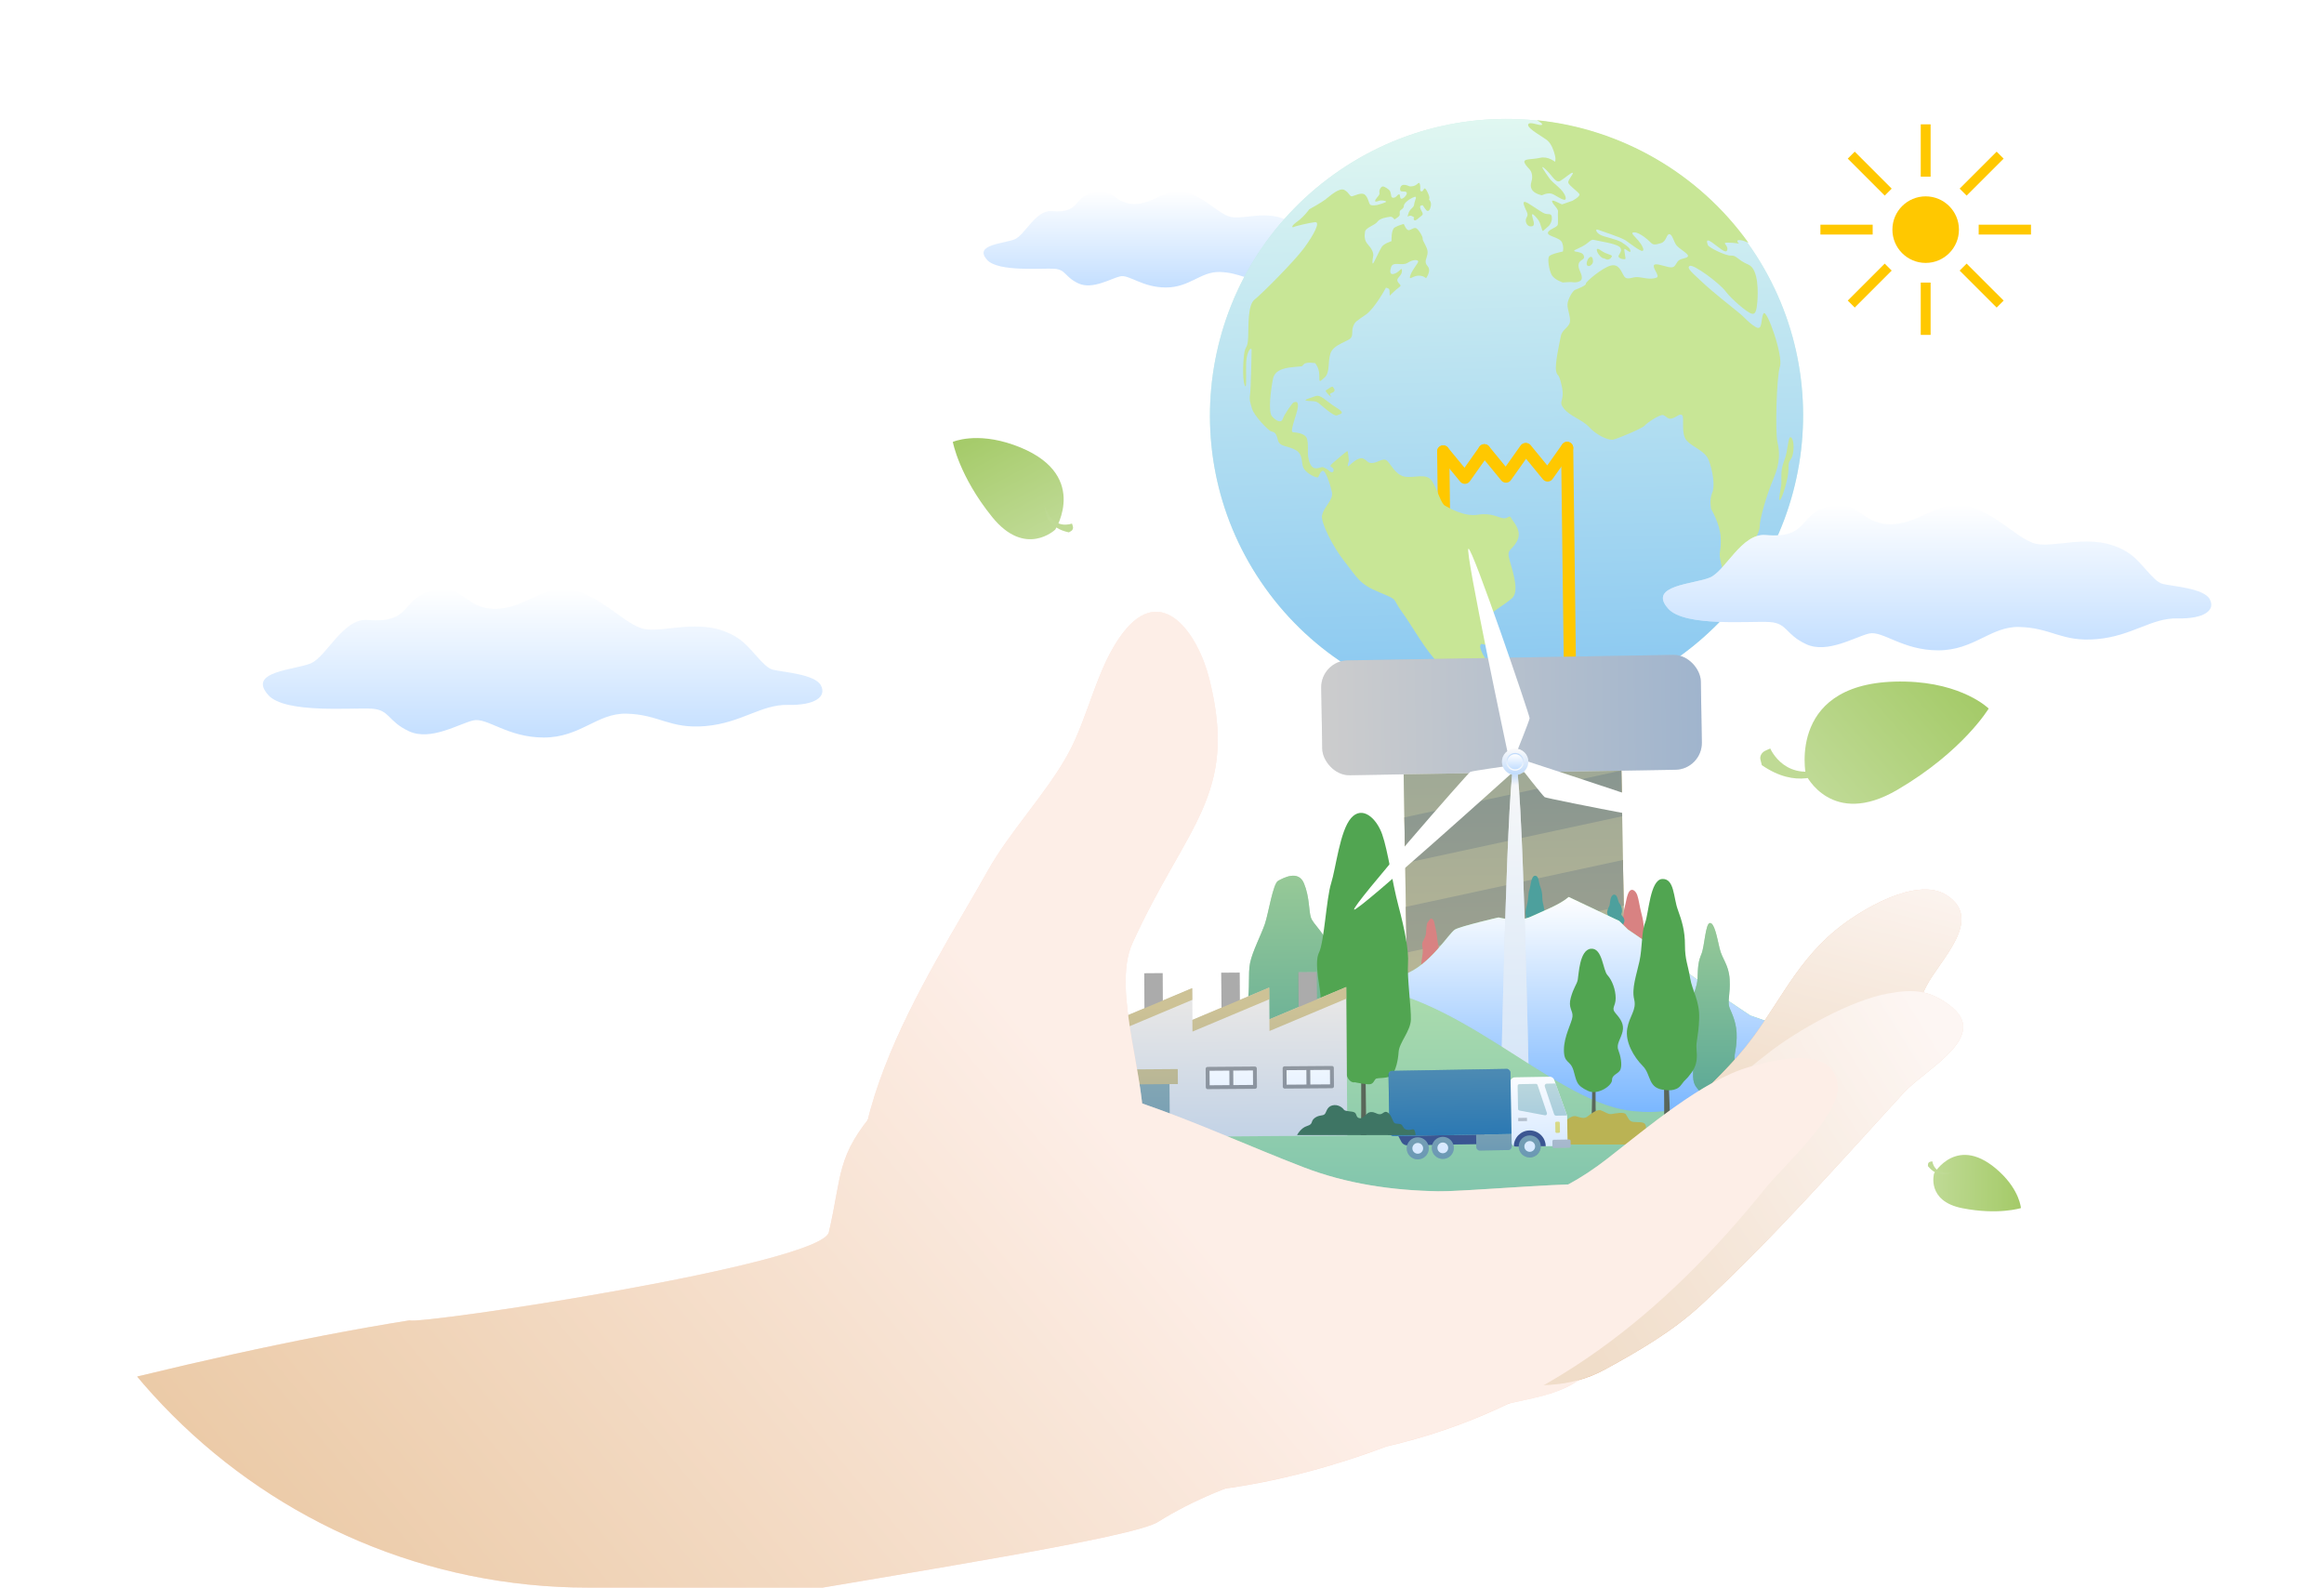 <?xml version="1.0" encoding="UTF-8"?>
<svg xmlns="http://www.w3.org/2000/svg" xmlns:xlink="http://www.w3.org/1999/xlink" viewBox="0 0 466.52 318.65">
  <defs>
    <style>
      .uuid-e7497e5a-8ab7-4c80-a992-35313dbdd96f, .uuid-1a720c39-70da-401c-9a87-cf97d72fbfa2, .uuid-27353d16-6e01-4d47-9578-4a3760e97a8a, .uuid-63ce7b7a-64e1-4a70-beb1-3cd65277a404 {
        fill: none;
      }

      .uuid-10fa2b92-fe6e-4ffa-b592-85c9b7f5c766 {
        fill: #b7a869;
      }

      .uuid-99910eb5-8000-41c4-984a-864c15237e17 {
        fill: url(#uuid-38a66e80-c1ac-4bdc-b026-2651f7c0d468);
      }

      .uuid-d67b739f-b534-42f9-9180-dc0ad840dcf1 {
        fill: #fbd4c3;
      }

      .uuid-d67b739f-b534-42f9-9180-dc0ad840dcf1, .uuid-d4c5229a-9d87-44c7-abbd-d47e67d75956, .uuid-ecb5f3c0-3bde-4be0-8fa3-d94ef0451ec8, .uuid-0a8d48c9-b814-43b5-81b6-5e741a8c5a52, .uuid-cc2e3eaf-ec38-4fdf-ab0c-45fc27ac41ae {
        fill-rule: evenodd;
      }

      .uuid-295d52e7-c598-4597-bfc0-e58f52252477 {
        fill: #d88282;
      }

      .uuid-db3f743c-73af-4098-a354-9405301c2998 {
        fill: url(#uuid-8a49a07c-dd64-47a5-a582-b9daf483a0e4);
      }

      .uuid-db3f743c-73af-4098-a354-9405301c2998, .uuid-8603eab2-11e3-4bd2-b21f-c20154ecf871, .uuid-1045c206-5397-4d7f-a3ee-2bd34799dc65, .uuid-2a8462ed-d25b-4bbe-b23b-d2c64164353c, .uuid-8c37cbad-49fe-4419-8a3a-8ce3aa020286, .uuid-f4d58472-7058-46e0-96d1-b1b4cccf45b3, .uuid-81d81533-b58e-4d3c-b195-80f37aa19223, .uuid-b9120926-232a-40d9-8d65-23db302e62b0, .uuid-27340fdd-f675-4d89-a058-5a68c138b99c, .uuid-99c77bb6-d355-489e-8227-e8bc43bb08ae, .uuid-39883aae-23d0-46ea-b5c0-edc898bd12ee, .uuid-f71102d7-5721-40f7-8d40-585358e5e2ae, .uuid-4af56a4c-c102-4dac-8849-cce3f2e3ee6c, .uuid-0a8d48c9-b814-43b5-81b6-5e741a8c5a52, .uuid-32c83258-b0b9-400a-916a-a4ffcf4b27cc, .uuid-e5513ab6-b2a6-456f-8fd7-b0311711d55a, .uuid-99cfa12a-9fc8-4ec1-954d-6df450801927, .uuid-ec11109a-3a80-428c-b26d-18f5f5629960, .uuid-2e4c0c13-6585-4311-a31e-b83d9be1252c, .uuid-4a0869f0-c0f2-435d-8960-bc5664e6ad2a {
        mix-blend-mode: multiply;
      }

      .uuid-db3f743c-73af-4098-a354-9405301c2998, .uuid-1045c206-5397-4d7f-a3ee-2bd34799dc65, .uuid-8c37cbad-49fe-4419-8a3a-8ce3aa020286, .uuid-f4d58472-7058-46e0-96d1-b1b4cccf45b3, .uuid-81d81533-b58e-4d3c-b195-80f37aa19223, .uuid-b9120926-232a-40d9-8d65-23db302e62b0, .uuid-39883aae-23d0-46ea-b5c0-edc898bd12ee, .uuid-4af56a4c-c102-4dac-8849-cce3f2e3ee6c, .uuid-e5513ab6-b2a6-456f-8fd7-b0311711d55a, .uuid-ec11109a-3a80-428c-b26d-18f5f5629960, .uuid-4a0869f0-c0f2-435d-8960-bc5664e6ad2a {
        opacity: .4;
      }

      .uuid-6cc21f29-3586-4c2d-82f6-137a0f8e2075 {
        fill: #efdf52;
      }

      .uuid-8603eab2-11e3-4bd2-b21f-c20154ecf871 {
        fill: url(#uuid-104884bd-6acb-4109-b5c5-91fb78e3d22f);
      }

      .uuid-8603eab2-11e3-4bd2-b21f-c20154ecf871, .uuid-2a8462ed-d25b-4bbe-b23b-d2c64164353c, .uuid-0a8d48c9-b814-43b5-81b6-5e741a8c5a52 {
        opacity: .6;
      }

      .uuid-b5ac8333-f20a-49b6-9b1f-bdb64b04f46d {
        fill: #545454;
      }

      .uuid-1045c206-5397-4d7f-a3ee-2bd34799dc65 {
        fill: url(#uuid-f2a024da-eada-4948-863d-02534b312414);
      }

      .uuid-ca4b0519-9d1e-425a-9dc4-bc16099c2f30, .uuid-4e95c085-bbd6-4cff-9d21-8c3a59cc448d {
        fill: #6a8f93;
      }

      .uuid-a659229e-a103-4dab-aa5a-8decff485ccf {
        fill: url(#uuid-ade19569-a726-4451-b816-ed858da41d78);
      }

      .uuid-1d90238b-b80a-4b82-af81-7cc17359cc0a {
        fill: #89ce89;
      }

      .uuid-4f76bc39-58d8-4867-93e4-d2fe54ef8309 {
        fill: #dbdbdb;
      }

      .uuid-8c37cbad-49fe-4419-8a3a-8ce3aa020286 {
        fill: url(#uuid-28f7decd-43bb-4db6-aec7-2c2b0c123740);
      }

      .uuid-1a720c39-70da-401c-9a87-cf97d72fbfa2 {
        stroke-width: 1.98px;
      }

      .uuid-1a720c39-70da-401c-9a87-cf97d72fbfa2, .uuid-27353d16-6e01-4d47-9578-4a3760e97a8a {
        stroke-miterlimit: 10;
      }

      .uuid-1a720c39-70da-401c-9a87-cf97d72fbfa2, .uuid-63ce7b7a-64e1-4a70-beb1-3cd65277a404 {
        stroke: #ffc800;
      }

      .uuid-fc5c06f0-1ca1-45ee-9e75-84b851ec944a {
        fill: #b2eadb;
      }

      .uuid-c47c1874-629f-40b5-9311-2f0c3560e0a9 {
        stroke: #777;
      }

      .uuid-c47c1874-629f-40b5-9311-2f0c3560e0a9, .uuid-4e95c085-bbd6-4cff-9d21-8c3a59cc448d {
        stroke-width: .78px;
      }

      .uuid-c47c1874-629f-40b5-9311-2f0c3560e0a9, .uuid-4e95c085-bbd6-4cff-9d21-8c3a59cc448d, .uuid-63ce7b7a-64e1-4a70-beb1-3cd65277a404 {
        stroke-linecap: round;
        stroke-linejoin: round;
      }

      .uuid-c47c1874-629f-40b5-9311-2f0c3560e0a9, .uuid-50772971-3ccf-41fb-9b49-951b69c16716 {
        fill: #fff;
      }

      .uuid-f7910128-2830-47ad-b528-613081daaf31 {
        fill: #a7ccce;
      }

      .uuid-f4d58472-7058-46e0-96d1-b1b4cccf45b3 {
        fill: url(#uuid-efdef6f7-380f-4cda-8840-2c1061c5ce13);
      }

      .uuid-f0ecf8bf-860c-452e-9408-1a9b266350eb {
        fill: #e5e5e5;
      }

      .uuid-81d81533-b58e-4d3c-b195-80f37aa19223 {
        fill: url(#uuid-4d950ee0-17b0-466a-8066-5bb76d32b18f);
      }

      .uuid-7195de82-4de0-483a-b80e-558c546d70cd {
        isolation: isolate;
      }

      .uuid-b9120926-232a-40d9-8d65-23db302e62b0 {
        fill: url(#uuid-ecb3c6d8-b5b2-4153-a931-c8498edd5d42);
      }

      .uuid-5abf6618-69fd-4118-9554-2b496c4e5db1 {
        fill: #005992;
      }

      .uuid-11344def-1729-49ec-a7f6-ce47d43d41e7 {
        fill: #596659;
      }

      .uuid-d4c5229a-9d87-44c7-abbd-d47e67d75956 {
        fill: url(#uuid-622974c5-68c6-4ed8-b550-e7634833d1f4);
      }

      .uuid-27340fdd-f675-4d89-a058-5a68c138b99c {
        fill: url(#uuid-21e7913d-1003-4f3d-bfc1-afca3f19b6e9);
      }

      .uuid-27340fdd-f675-4d89-a058-5a68c138b99c, .uuid-f71102d7-5721-40f7-8d40-585358e5e2ae, .uuid-32c83258-b0b9-400a-916a-a4ffcf4b27cc, .uuid-99cfa12a-9fc8-4ec1-954d-6df450801927, .uuid-2e4c0c13-6585-4311-a31e-b83d9be1252c {
        opacity: .3;
      }

      .uuid-6548ef62-8f0e-4d60-bc0c-0b9d2ceabefa {
        fill: #968c60;
      }

      .uuid-b5cbf7ae-c659-43dd-bfcb-859e24958382 {
        fill: url(#uuid-e6cfcdf8-a294-43e0-8e00-4a3adbd63aaa);
      }

      .uuid-4e95c085-bbd6-4cff-9d21-8c3a59cc448d {
        stroke: #fff;
      }

      .uuid-60c4dbad-9d11-4601-8df7-cde9c0a85b96 {
        fill: #b7b7b7;
      }

      .uuid-03cebaa1-edb2-4e53-8f7c-5921adf7e171 {
        clip-path: url(#uuid-792f1c29-6888-4820-8f89-54a35b333972);
      }

      .uuid-6c2110dc-56b9-45fd-9907-432352d53e3d {
        fill: #518782;
      }

      .uuid-8e1f7c1d-d600-47aa-acea-28d57911fbac {
        fill: #bab354;
      }

      .uuid-2dbe0967-96ec-4feb-9739-2b8cdf5877f9 {
        fill: url(#uuid-d7ddbb2f-fc13-4655-a5f0-040282cd9449);
      }

      .uuid-39883aae-23d0-46ea-b5c0-edc898bd12ee {
        fill: url(#uuid-25c73088-9951-450c-b96d-be3806e591dc);
      }

      .uuid-74ddcd9d-a171-49b3-8bbc-7a6e17082665 {
        fill: #f9f9f9;
      }

      .uuid-f71102d7-5721-40f7-8d40-585358e5e2ae {
        fill: url(#uuid-c797a6f9-d2da-4d91-8fdc-451a829e69cf);
      }

      .uuid-be73773c-5ff3-4bf5-bcdf-b8efd276f2d9 {
        fill: #ffc800;
      }

      .uuid-27353d16-6e01-4d47-9578-4a3760e97a8a {
        stroke: #b7b7b7;
        stroke-width: .65px;
      }

      .uuid-37eacb17-6c5a-41a5-bac2-804dc9e77533 {
        fill: url(#uuid-bc531964-6917-451e-b5bb-a45f181fb5b1);
      }

      .uuid-a8ec7185-fca1-4ff6-a853-74311b011159 {
        fill: #c8e696;
      }

      .uuid-015bca3d-3722-4e6c-bbb0-ed5591ceeda7 {
        filter: url(#uuid-28099189-540b-4a56-a5bb-8d98bf8de7d1);
      }

      .uuid-4af56a4c-c102-4dac-8849-cce3f2e3ee6c {
        fill: url(#uuid-2f86399e-a36c-42bc-9955-b0116071c7b6);
      }

      .uuid-0b1b40a5-905e-4b7a-a5da-dc4bb91bfb2e {
        fill: #878787;
      }

      .uuid-ecb5f3c0-3bde-4be0-8fa3-d94ef0451ec8 {
        fill: #f2c5b1;
      }

      .uuid-0a8d48c9-b814-43b5-81b6-5e741a8c5a52 {
        fill: url(#uuid-e8af7df8-1bcf-4598-baf1-69dd2660c990);
      }

      .uuid-a35359c8-ddba-4645-b4a4-3ae0e28cd6bc {
        fill: #528977;
      }

      .uuid-32c83258-b0b9-400a-916a-a4ffcf4b27cc {
        fill: url(#uuid-ccdb1d83-7b22-4612-b8eb-f591e261143a);
      }

      .uuid-7cfd1e6a-cf62-49de-ab0e-5a12f90e3d17 {
        fill: #b5917d;
      }

      .uuid-dbf306d7-d1c2-4e73-bfdc-8621793d808d {
        fill: #3f9e7e;
      }

      .uuid-e5513ab6-b2a6-456f-8fd7-b0311711d55a {
        fill: url(#uuid-01ed72c3-64f3-4c3b-bf4c-f66faa8a3e39);
      }

      .uuid-7b3183d8-3d2d-4e1e-b5ad-fd9ca8b9da8a {
        filter: url(#uuid-77ea76d2-0cc0-4dd0-bdc3-9ebf2b3dfc99);
      }

      .uuid-f52ce3ca-cd11-4b8a-bbc6-8e08fa8e59f0 {
        fill: url(#uuid-4f4962fb-8353-417e-8e12-daaa5f4e01ad);
      }

      .uuid-899ae20b-a09a-4607-ac49-0b1f2b1987e4 {
        fill: #3e7564;
      }

      .uuid-35c98729-afaa-4218-add4-3eac2b3f1f76 {
        filter: url(#uuid-3bb9e57c-03f1-41b8-9ba0-cac71ca080c6);
      }

      .uuid-cc2e3eaf-ec38-4fdf-ab0c-45fc27ac41ae {
        fill: url(#uuid-96d1d586-4b48-41cf-ae46-a012ab034201);
      }

      .uuid-63ce7b7a-64e1-4a70-beb1-3cd65277a404 {
        stroke-width: 2.44px;
      }

      .uuid-1c25e62c-68da-477d-9503-7c17f87f9979 {
        fill: #617c7f;
      }

      .uuid-d959fcf2-3f83-41bc-96f8-bd305278e730 {
        filter: url(#uuid-726864b3-ebce-412e-9fb6-bc03ee0b71a9);
      }

      .uuid-af95c10b-51ce-4ce2-be27-99d5a6e6de19 {
        fill: #ededed;
      }

      .uuid-ea778f6e-c0b5-40fd-a95d-8d7abd270b51 {
        fill: #9ae593;
      }

      .uuid-cbb11a9b-ee35-4e68-9491-084fe2ddc17b {
        fill: #4da09d;
      }

      .uuid-99cfa12a-9fc8-4ec1-954d-6df450801927 {
        fill: url(#uuid-c41add1b-8b35-4cfc-8419-7cb08d969307);
      }

      .uuid-63dc8922-5058-47c1-80de-848e51f6d056 {
        clip-path: url(#uuid-77926468-f667-48cf-a897-8a749e370499);
      }

      .uuid-ec11109a-3a80-428c-b26d-18f5f5629960 {
        fill: url(#uuid-0003651b-e66a-4213-8d64-32dacdb9c645);
      }

      .uuid-48902fdb-536e-4125-a455-63620d82b2ed {
        fill: #51a551;
      }

      .uuid-2e4c0c13-6585-4311-a31e-b83d9be1252c {
        fill: url(#uuid-7b4a5b8f-2212-4a38-84ff-cccfa1f73be6);
      }

      .uuid-4a0869f0-c0f2-435d-8960-bc5664e6ad2a {
        fill: url(#uuid-61690603-0671-4f38-a383-8b33efc18627);
      }

      .uuid-0e89d562-49f9-4ae5-9e4a-a6cdf0ab273b {
        fill: #182863;
      }

      .uuid-aee34df5-e13f-4d8d-bc60-dca8deec5434 {
        fill: url(#uuid-7748e028-1762-47f6-ab48-d095c1c692d5);
      }
    </style>
    <clipPath id="uuid-77926468-f667-48cf-a897-8a749e370499">
      <path class="uuid-e7497e5a-8ab7-4c80-a992-35313dbdd96f" d="M0,0h466.52v318.65H118.12C52.93,318.65,0,265.72,0,200.53V0h0Z"/>
    </clipPath>
    <filter id="uuid-77ea76d2-0cc0-4dd0-bdc3-9ebf2b3dfc99" data-name="drop-shadow-1" filterUnits="userSpaceOnUse">
      <feOffset dx=".86" dy=".86"/>
      <feGaussianBlur result="uuid-4857e96a-8cbe-40f3-8fa1-86379409e08b" stdDeviation="2.15"/>
      <feFlood flood-color="#000" flood-opacity=".15"/>
      <feComposite in2="uuid-4857e96a-8cbe-40f3-8fa1-86379409e08b" operator="in"/>
      <feComposite in="SourceGraphic"/>
    </filter>
    <linearGradient id="uuid-01ed72c3-64f3-4c3b-bf4c-f66faa8a3e39" data-name="名称未設定グラデーション 8" x1="233.03" y1="37.46" x2="233.03" y2="56.83" gradientUnits="userSpaceOnUse">
      <stop offset="0" stop-color="#fff"/>
      <stop offset="1" stop-color="#6aaeff"/>
    </linearGradient>
    <clipPath id="uuid-792f1c29-6888-4820-8f89-54a35b333972">
      <polygon class="uuid-e7497e5a-8ab7-4c80-a992-35313dbdd96f" points="364.76 209.53 331.76 251.2 222.88 251.2 222.88 21.02 364.76 21.02 364.76 209.53"/>
    </clipPath>
    <linearGradient id="uuid-104884bd-6acb-4109-b5c5-91fb78e3d22f" data-name="名称未設定グラデーション 8" x1="-2327.39" y1="5261.52" x2="-2208.33" y2="5261.52" gradientTransform="translate(3389.63 4910) rotate(124.08)" xlink:href="#uuid-01ed72c3-64f3-4c3b-bf4c-f66faa8a3e39"/>
    <linearGradient id="uuid-ccdb1d83-7b22-4612-b8eb-f591e261143a" data-name="名称未設定グラデーション 8" x1="321.91" y1="101.36" x2="321.91" y2="22.42" gradientTransform="translate(-17.62 132.6)" xlink:href="#uuid-01ed72c3-64f3-4c3b-bf4c-f66faa8a3e39"/>
    <linearGradient id="uuid-c797a6f9-d2da-4d91-8fdc-451a829e69cf" data-name="名称未設定グラデーション 8" x1="283.81" y1="10.9" x2="360.02" y2="10.9" gradientTransform="translate(-18.48 132.61)" xlink:href="#uuid-01ed72c3-64f3-4c3b-bf4c-f66faa8a3e39"/>
    <linearGradient id="uuid-e6cfcdf8-a294-43e0-8e00-4a3adbd63aaa" data-name="名称未設定グラデーション 8" x1="312.69" y1="180.04" x2="312.69" y2="228.6" xlink:href="#uuid-01ed72c3-64f3-4c3b-bf4c-f66faa8a3e39"/>
    <linearGradient id="uuid-ecb3c6d8-b5b2-4153-a931-c8498edd5d42" data-name="名称未設定グラデーション 8" x1="304.11" y1="152.65" x2="304.11" y2="217.48" xlink:href="#uuid-01ed72c3-64f3-4c3b-bf4c-f66faa8a3e39"/>
    <linearGradient id="uuid-2f86399e-a36c-42bc-9955-b0116071c7b6" data-name="名称未設定グラデーション 4" x1="304.11" y1="159.76" x2="304.11" y2="155.02" gradientUnits="userSpaceOnUse">
      <stop offset=".45" stop-color="#fff"/>
      <stop offset="1" stop-color="#6aaeff"/>
    </linearGradient>
    <linearGradient id="uuid-c41add1b-8b35-4cfc-8419-7cb08d969307" data-name="名称未設定グラデーション 8" x1="302.93" y1="197.92" x2="302.93" y2="241.75" xlink:href="#uuid-01ed72c3-64f3-4c3b-bf4c-f66faa8a3e39"/>
    <linearGradient id="uuid-61690603-0671-4f38-a383-8b33efc18627" data-name="名称未設定グラデーション 8" x1="343.27" y1="185.25" x2="343.27" y2="220.79" xlink:href="#uuid-01ed72c3-64f3-4c3b-bf4c-f66faa8a3e39"/>
    <linearGradient id="uuid-8a49a07c-dd64-47a5-a582-b9daf483a0e4" data-name="名称未設定グラデーション 8" x1="2173.49" y1="229.73" x2="2173.49" y2="222.32" gradientTransform="translate(-1830.98 452.05) scale(1 -1)" xlink:href="#uuid-01ed72c3-64f3-4c3b-bf4c-f66faa8a3e39"/>
    <linearGradient id="uuid-f2a024da-eada-4948-863d-02534b312414" data-name="名称未設定グラデーション 8" x1="291.8" y1="168" x2="291.8" y2="211.36" gradientTransform="translate(-34.85 10.52) rotate(-.54)" xlink:href="#uuid-01ed72c3-64f3-4c3b-bf4c-f66faa8a3e39"/>
    <linearGradient id="uuid-21e7913d-1003-4f3d-bfc1-afca3f19b6e9" data-name="名称未設定グラデーション 8" x1="462.92" y1="1459.37" x2="462.92" y2="1481.66" gradientTransform="translate(-452.12 -1952.25) rotate(-.43) scale(1.48)" xlink:href="#uuid-01ed72c3-64f3-4c3b-bf4c-f66faa8a3e39"/>
    <linearGradient id="uuid-7b4a5b8f-2212-4a38-84ff-cccfa1f73be6" data-name="名称未設定グラデーション 8" x1="2339.03" y1="142.3" x2="2339.03" y2="160.16" gradientTransform="translate(2633.14 32.44) rotate(179.02) scale(1 -1)" xlink:href="#uuid-01ed72c3-64f3-4c3b-bf4c-f66faa8a3e39"/>
    <linearGradient id="uuid-96d1d586-4b48-41cf-ae46-a012ab034201" data-name="名称未設定グラデーション 24" x1="106.01" y1="58.44" x2="110.51" y2="116.18" gradientTransform="translate(282.01 76.57) rotate(18.88)" gradientUnits="userSpaceOnUse">
      <stop offset="0" stop-color="#fff"/>
      <stop offset="1" stop-color="#c99650"/>
    </linearGradient>
    <linearGradient id="uuid-622974c5-68c6-4ed8-b550-e7634833d1f4" data-name="名称未設定グラデーション 24" x1="145.25" y1="92.53" x2="86.69" y2="165.01" xlink:href="#uuid-96d1d586-4b48-41cf-ae46-a012ab034201"/>
    <linearGradient id="uuid-e8af7df8-1bcf-4598-baf1-69dd2660c990" data-name="名称未設定グラデーション 88" x1="59.02" y1="327.65" x2="205.25" y2="204.95" gradientUnits="userSpaceOnUse">
      <stop offset="0" stop-color="#e0c190"/>
      <stop offset="1" stop-color="#fff"/>
    </linearGradient>
    <filter id="uuid-726864b3-ebce-412e-9fb6-bc03ee0b71a9" data-name="outer-glow-2" filterUnits="userSpaceOnUse">
      <feOffset dx="0" dy="0"/>
      <feGaussianBlur result="uuid-df6ceff6-b580-49c5-b965-72fb29187a3b" stdDeviation="2.98"/>
      <feFlood flood-color="#a8746a" flood-opacity=".35"/>
      <feComposite in2="uuid-df6ceff6-b580-49c5-b965-72fb29187a3b" operator="in"/>
      <feComposite in="SourceGraphic"/>
    </filter>
    <linearGradient id="uuid-4d950ee0-17b0-466a-8066-5bb76d32b18f" data-name="名称未設定グラデーション 8" x1="-1981.46" y1="4525.32" x2="-1976.16" y2="4525.32" gradientTransform="translate(4829.47 2131.71) rotate(90)" xlink:href="#uuid-01ed72c3-64f3-4c3b-bf4c-f66faa8a3e39"/>
    <linearGradient id="uuid-efdef6f7-380f-4cda-8840-2c1061c5ce13" data-name="名称未設定グラデーション 8" x1="4662.63" y1="2417.87" x2="4666.15" y2="2417.87" gradientTransform="translate(-2113.72 4817.29) rotate(-90)" xlink:href="#uuid-01ed72c3-64f3-4c3b-bf4c-f66faa8a3e39"/>
    <linearGradient id="uuid-28f7decd-43bb-4db6-aec7-2c2b0c123740" data-name="名称未設定グラデーション 8" x1="-1980.33" y1="4525.32" x2="-1977.29" y2="4525.32" gradientTransform="translate(4829.47 2131.71) rotate(90)" xlink:href="#uuid-01ed72c3-64f3-4c3b-bf4c-f66faa8a3e39"/>
    <linearGradient id="uuid-7748e028-1762-47f6-ab48-d095c1c692d5" data-name="名称未設定グラデーション 45" x1="-827.78" y1="384.5" x2="-827.44" y2="409.57" gradientTransform="translate(-713.06 146.96) rotate(151.21) scale(1 -1)" gradientUnits="userSpaceOnUse">
      <stop offset="0" stop-color="#a4ca68"/>
      <stop offset=".36" stop-color="#aed078"/>
      <stop offset="1" stop-color="#bfda95"/>
    </linearGradient>
    <linearGradient id="uuid-4f4962fb-8353-417e-8e12-daaa5f4e01ad" data-name="名称未設定グラデーション 44" x1="-1447.92" y1="409.69" x2="-1447.58" y2="434.79" gradientTransform="translate(-815.3 -142.9) rotate(176.29) scale(.7 -.72) skewX(1.05)" gradientUnits="userSpaceOnUse">
      <stop offset="0" stop-color="#a4ca68"/>
      <stop offset="1" stop-color="#bfda95"/>
    </linearGradient>
    <linearGradient id="uuid-d7ddbb2f-fc13-4655-a5f0-040282cd9449" data-name="名称未設定グラデーション 45" x1="-1297.18" y1="1239.97" x2="-1296.94" y2="1257.35" gradientTransform="translate(1622.1 1556.86) rotate(91.03)" xlink:href="#uuid-7748e028-1762-47f6-ab48-d095c1c692d5"/>
    <linearGradient id="uuid-ade19569-a726-4451-b816-ed858da41d78" data-name="名称未設定グラデーション 44" x1="-2579.5" y1="1208.71" x2="-2579.26" y2="1226.12" gradientTransform="translate(1926.23 1512.33) rotate(65.96) scale(.7 .72) skewX(1.05)" xlink:href="#uuid-4f4962fb-8353-417e-8e12-daaa5f4e01ad"/>
    <linearGradient id="uuid-38a66e80-c1ac-4bdc-b026-2651f7c0d468" data-name="名称未設定グラデーション 45" x1="572.35" y1="-696.91" x2="572.85" y2="-660.74" gradientTransform="translate(-509.15 151.92) rotate(49.49)" xlink:href="#uuid-7748e028-1762-47f6-ab48-d095c1c692d5"/>
    <linearGradient id="uuid-bc531964-6917-451e-b5bb-a45f181fb5b1" data-name="名称未設定グラデーション 44" x1="565.15" y1="-696.85" x2="565.64" y2="-660.63" gradientTransform="translate(-509.15 151.92) rotate(49.49)" xlink:href="#uuid-4f4962fb-8353-417e-8e12-daaa5f4e01ad"/>
    <filter id="uuid-3bb9e57c-03f1-41b8-9ba0-cac71ca080c6" data-name="drop-shadow-3" filterUnits="userSpaceOnUse">
      <feOffset dx="1.3" dy="1.3"/>
      <feGaussianBlur result="uuid-ae81d52d-bd58-476e-841e-b2dd73f2e798" stdDeviation="3.25"/>
      <feFlood flood-color="#000" flood-opacity=".15"/>
      <feComposite in2="uuid-ae81d52d-bd58-476e-841e-b2dd73f2e798" operator="in"/>
      <feComposite in="SourceGraphic"/>
    </filter>
    <linearGradient id="uuid-0003651b-e66a-4213-8d64-32dacdb9c645" data-name="名称未設定グラデーション 8" x1="387.56" y1="99.97" x2="387.56" y2="129.22" xlink:href="#uuid-01ed72c3-64f3-4c3b-bf4c-f66faa8a3e39"/>
    <filter id="uuid-28099189-540b-4a56-a5bb-8d98bf8de7d1" data-name="drop-shadow-4" filterUnits="userSpaceOnUse">
      <feOffset dx="1.33" dy="1.33"/>
      <feGaussianBlur result="uuid-01cd125d-5745-4ecf-9f67-3892249228dc" stdDeviation="3.32"/>
      <feFlood flood-color="#000" flood-opacity=".15"/>
      <feComposite in2="uuid-01cd125d-5745-4ecf-9f67-3892249228dc" operator="in"/>
      <feComposite in="SourceGraphic"/>
    </filter>
    <linearGradient id="uuid-25c73088-9951-450c-b96d-be3806e591dc" data-name="名称未設定グラデーション 8" x1="107.61" y1="116.85" x2="107.61" y2="146.7" xlink:href="#uuid-01ed72c3-64f3-4c3b-bf4c-f66faa8a3e39"/>
  </defs>
  <g class="uuid-7195de82-4de0-483a-b80e-558c546d70cd">
    <g id="uuid-7feb2434-67e2-408d-9d39-67e65ae63050" data-name="レイヤー_2">
      <g id="uuid-9a9babd5-e463-41cd-a221-a99f7a3e4731" data-name="レイヤー_2">
        <g class="uuid-63dc8922-5058-47c1-80de-848e51f6d056">
          <g>
            <g class="uuid-7b3183d8-3d2d-4e1e-b5ad-fd9ca8b9da8a">
              <path class="uuid-50772971-3ccf-41fb-9b49-951b69c16716" d="M197.3,51.3c-2.84-3.13,3.52-3.25,5.57-4.15,2.05-.9,4.2-5.92,7.39-5.63,5.78.52,4.31-2.83,8.38-3.81,4.07-.98,4.14,2.29,8.08,2.37,3.93.08,6.7-3.37,10.25-2.45,3.79.98,6.23,3.92,8.71,4.9,2.67,1.06,7.94-1.72,12.71,1.31,1.83,1.16,3.3,3.84,4.64,4.17s5.48.57,6.25,2.04c.77,1.47-.77,2.62-4.28,2.53-3.51-.08-6.04,2.35-10.75,2.76-4.71.41-6.01-1.52-10.32-1.61-3.79-.08-5.97,3.11-10.75,3.11s-7.37-2.66-9.2-2.23c-1.83.43-5.55,2.72-8.36,1.41-2.81-1.31-2.46-2.78-4.85-2.94-2.39-.16-11.25.69-13.47-1.77Z"/>
              <path class="uuid-e5513ab6-b2a6-456f-8fd7-b0311711d55a" d="M197.3,51.3c-2.84-3.13,3.52-3.25,5.57-4.15,2.05-.9,4.2-5.92,7.39-5.63,5.78.52,4.31-2.83,8.38-3.81,4.07-.98,4.14,2.29,8.08,2.37,3.93.08,6.7-3.37,10.25-2.45,3.79.98,6.23,3.92,8.71,4.9,2.67,1.06,7.94-1.72,12.71,1.31,1.83,1.16,3.3,3.84,4.64,4.17,1.33.33,5.48.57,6.25,2.04.77,1.47-.77,2.62-4.28,2.53-3.51-.08-6.04,2.35-10.75,2.76-4.71.41-6.01-1.52-10.32-1.61-3.79-.08-5.97,3.11-10.75,3.11s-7.37-2.66-9.2-2.23c-1.83.43-5.55,2.72-8.36,1.41-2.81-1.31-2.46-2.78-4.85-2.94-2.39-.16-11.25.69-13.47-1.77Z"/>
            </g>
            <g class="uuid-03cebaa1-edb2-4e53-8f7c-5921adf7e171">
              <g>
                <g>
                  <circle class="uuid-fc5c06f0-1ca1-45ee-9e75-84b851ec944a" cx="302.42" cy="83.4" r="59.53" transform="translate(7.88 191.38) rotate(-35.55)"/>
                  <g>
                    <circle class="uuid-b5ac8333-f20a-49b6-9b1f-bdb64b04f46d" cx="304.96" cy="233.96" r="15.29" transform="translate(-79.19 220.92) rotate(-35.55)"/>
                    <g class="uuid-99c77bb6-d355-489e-8227-e8bc43bb08ae">
                      <circle class="uuid-8603eab2-11e3-4bd2-b21f-c20154ecf871" cx="302.42" cy="83.4" r="59.53" transform="translate(7.88 191.38) rotate(-35.55)"/>
                    </g>
                    <g>
                      <g>
                        <g>
                          <polyline class="uuid-63ce7b7a-64e1-4a70-beb1-3cd65277a404" points="297.97 90.37 294.06 95.89 289.71 90.61"/>
                          <polyline class="uuid-63ce7b7a-64e1-4a70-beb1-3cd65277a404" points="306.23 90.14 302.31 95.66 297.97 90.37"/>
                        </g>
                        <polyline class="uuid-63ce7b7a-64e1-4a70-beb1-3cd65277a404" points="314.59 89.9 310.67 95.43 306.33 90.14"/>
                      </g>
                      <g>
                        <line class="uuid-63ce7b7a-64e1-4a70-beb1-3cd65277a404" x1="290.26" y1="134.21" x2="289.71" y2="90.61"/>
                        <line class="uuid-63ce7b7a-64e1-4a70-beb1-3cd65277a404" x1="315.14" y1="133.5" x2="314.59" y2="89.9"/>
                      </g>
                    </g>
                    <g>
                      <path class="uuid-a8ec7185-fca1-4ff6-a853-74311b011159" d="M322.03,51.85c-.46.11-1.23-.84-1.39-1.28s-.25-1.02.8-.25c1.05.77,2.3.79,2.12,1.16s-.41.53-.72.61-.81-.24-.81-.24Z"/>
                      <path class="uuid-a8ec7185-fca1-4ff6-a853-74311b011159" d="M309.74,46.34c-.26.06-.36-1.48-1.05-2.34s-1.25-1.37-1.14-.7c.11.68.72,1.88.07,2.09s-1.25-.24-1.33-1.03.64-.91.21-1.83-.99-2.08-.38-2.01c.61.07,3.14,2.05,3.97,2.34s1.36-.17,1.43.79-.57,1.65-.57,1.65l-1.2,1.05Z"/>
                      <path class="uuid-a8ec7185-fca1-4ff6-a853-74311b011159" d="M319.1,53.37c-1.02.25-.5-1.41-.03-1.7s.65,0,.71.69-.67,1.02-.67,1.02Z"/>
                      <path class="uuid-a8ec7185-fca1-4ff6-a853-74311b011159" d="M357.26,100.36c-.32,0,.21-2.05.32-3.15s-.26-2.64.58-4.73c.84-2.09.73-5.25,1.41-4.66s.56,3.21.07,4.09c-.49.87-.64.64-.63,2.37,0,1.73-1.32,6.1-1.75,6.09Z"/>
                      <path class="uuid-a8ec7185-fca1-4ff6-a853-74311b011159" d="M265.41,103.42c.27-1.64,2.29-3.04,1.96-4.63-.33-1.59-1.29-4.44-1.85-4.3s-.74,1.2-.98,1.32-1.92-.56-2.71-1.61-.05-2.87-1.68-3.84c-1.64-.97-3.27-.58-3.63-2.06-.36-1.48-.7-1.55-1.33-1.72-.64-.18-3.48-3.21-3.85-4.53-.37-1.31-.58-1.75-.41-2.82.17-1.07.32-8.28.32-8.93s-.66-.27-.99,1.48c-.33,1.75.16,6.93-.39,5.55-.55-1.38-.29-5.44-.05-6.68.24-1.25.64-.7.74-2.99s-.12-6.45,1.3-7.55c1.42-1.1,7.94-7.64,9.93-10.34s3.31-5.28,2.2-5.18c-1.11.11-4.02.81-4.3.98s-.67-.11.71-1.09c1.38-.98,2.43-2.48,2.43-2.48,0,0,2.34-1.27,3.25-1.97.91-.71,2.81-2.46,3.81-1.89s1.02,1.32,1.49,1.26,1.94-.9,2.62-.31.75,1.76,1.08,2.01,1.41.04,1.41.04c0,0,1.98-.53,1.77-.7s-1.04-.29-1.44-.14-1,.35-.7-.21.91-.92.79-1.43.28-1.15.63-1.23,1.39.64,1.52.98.23.97.23.97c0,0,.05.42.56.3s.62-.58.97-.67.08,1.01.59.88,1.22-1,.93-1.3-1.03-.02-1.21-.3-.09-1.33.88-1.18c.97.14.67.43,1.65.25.98-.18,1.18-1.15,1.38-.33s-.16,1.34.33,1.38c.5.04.42-1.4,1.16.1s.22,1.35.38,1.58.45.54.31,1.28-.4,1.02-.68.97-.92-1.13-.92-1.13c0,0-.67-.11-.53.51s.83,1.2.32,1.54c-.51.34-1.35,1.35-1.58.82-.24-.54.49-.23-.33-.68s-1.13.7-.81-.45c.31-1.16,1.13-1.14,1.2-1.96s.89-1.89-.27-1.34-1.8,1.25-1.81,1.68-.34.62-.66.86-.09.72-.19,1.02-1.04.84-1.04.84c0,0-.36-.61-.89-.54s-2.04.28-2.52.99-2.36,1.17-2.49,2-.17,1.77.57,2.56c.73.79,1.22,1.7,1.06,2.39-.16.69-.28,1.96.13,1.21s1.15-2.38,1.58-3.08,1.98-1.18,1.98-1.18c0,0-.12-2.29.63-2.74.75-.45,1.83-.71,1.83-.71,0,0,.44,1.14.89,1.24s1.1-.6,1.58-.39c.48.21,1.39,1.72,1.32,2.12s.85,1.52.97,2.46-.47,1.63-.36,2.3c.11.68.61.72.68,1.46.07.74-.61,1.71-.61,1.71,0,0-.58-.62-1.69-.51-1.11.11-1.89,1.11-1.44-.14s1.67-2.47,1.54-2.78-1.01-.37-2.13.34c-1.13.7-2.9-.38-3.3.85s-.08,1.69.89,1.24,1.28-1.39,1.29-.47-1.07,1.39-.93,1.95c.14.56.73.79.63,1.04s-.68.54-1.42,1.26l-.74.72s0-.7-.05-1.12-.71-.48-.71-.48c0,0-2.23,4.16-4.04,5.4-1.8,1.25-2.2,1.4-2.55,2.4-.35,1,.03,1.45-.39,2.2s-3.56,1.35-4.15,3.16-.04,3.84-1.2,4.88c-1.15,1.03-1.03.9-1.05-.56s-.83-2.34-.83-2.34c0,0-1.75-.33-2.27.22s-.18.37-1.71.52c-1.53.15-4.08.34-4.49,2.43-.41,2.1-1.01,6.56-.19,7.5.82.94,1.86,1.44,2.17.5s1.97-3.23,2.13-3.27,1.57-.87.53,2.41-.94,3.47-.6,3.55,2.56.08,2.84,1.47c.28,1.39.04,2.42.19,3.46s.54,2.03,1.19,2.25,1.31-.16,1.63-.18,1.27.56,1.43.79.93.48.85-.26-1.28-.39-.12-1.38,2.73-2.33,2.88-2.37.32,1.98.32,1.98c0,0-.56,1.49.02.97s1.94-1.82,2.84-1.44.83.99,1.94.88c1.11-.11,2.05-1.09,2.82-.47.78.62,1.63,2.79,3.51,3.2,1.88.41,4.44-.86,5.57.92,1.13,1.78,1.72,4.44,2.6,4.93.87.49,3.89,2.25,6.59,1.81,2.7-.44,4.08.58,5.09.71,1,.14,1.2-.83,1.62-.01.41.82,2.28,2.53,1.12,4.64-1.16,2.12-2.15,1.38-1.43,3.91.72,2.53,1.92,6.18.46,7.5-1.46,1.33-5.04,3.27-4.82,3.97s1.42,1.42,1.14,2.04c-.28.62-.98.62-1.16,1.47s.01,1.62-.37,1.82-1.07-.55-1.18.29c-.11.84,1.17,2.78,1.17,2.78,0,0-1.37.34-1.55.98s.7,1.13.75,1.76.32,1.76.32,1.76c0,0,1.44.84,1.93.83s.11.24.91.64c.8.4,2.28.71,2.66.96.38.25,1.13.66-.46.56-1.59-.1-2.21-.44-4.28-.96-2.07-.53-6.71-2.75-9.62-5.61-2.91-2.86-5.58-7.89-7.58-10.59s-.43-2.22-4.5-3.88c-4.07-1.66-4.44-2.98-6.93-6.1-2.48-3.13-4.83-7.9-4.59-9.37Z"/>
                      <path class="uuid-a8ec7185-fca1-4ff6-a853-74311b011159" d="M262.17,80.39c.71.22,1.82-.06,2.49.48.67.54,3.16,2.81,3.74,2.5s1.92-.31-.17-1.58c-2.09-1.28-3.08-2.71-4.22-2.27-1.14.44-2.32.72-1.84.88Z"/>
                      <path class="uuid-a8ec7185-fca1-4ff6-a853-74311b011159" d="M267.13,79.46c.58.78-1.32-.98-.97-1.12s1.23-.95,1.41-.66.51.56.22.91-1.13.23-.65.87Z"/>
                      <path class="uuid-a8ec7185-fca1-4ff6-a853-74311b011159" d="M356.03,96.01c1.35-3.13,1.23-5.43.77-7.31-.46-1.89-.2-12.91.5-15.13.7-2.22-2.66-11.67-3.28-10.66-.62,1.01-.09,3.64-1.61,2.71s-1.92-1.7-3.46-2.94c-1.54-1.25-5.21-4.14-7.17-5.99-1.96-1.85-3.35-2.92-2.58-3.32.77-.4,5.97,3.47,7.17,5.07,1.2,1.6,4.18,4.12,5.13,4.48.95.36,1.13-.7,1.27-2.36.14-1.65.31-6.55-1.8-7.45-2.11-.89-2.4-1.9-3.46-1.81-1.06.09-4.49-1.61-4.67-2.11-.17-.5-.51-1.44.78-.57,1.29.88,2.93,2.53,3.12,1.51s-1.26-1.42.09-1.43c1.35,0,2.26.21,2.26.21,0,0-.91-.86.26-.71.5.06,1.1.28,1.64.53-9.92-13.86-25.45-22.9-42.48-24.61.63.35,1.27.78,1.01.93-.47.28-2.58-.83-2.76-.03s3.15,2.53,3.91,3.21c.76.68,1.22,1.92,1.47,2.94.25,1.02-.01,1.3-.01,1.3,0,0-1.37-1.18-3-.79s-3.6.06-3.03,1.11,1.3,1.14,1.45,2.4c.14,1.26-.56,1.7-.1,2.72.46,1.02,2.09,1.28,2.09,1.28,0,0,1.15-.6,2.04-.28.89.33,3.1,2.11,2.68.59-.42-1.52-2.46-2.59-3.29-3.79-.83-1.2-2.13-3-.75-1.76,1.38,1.23,2.05,2.91,3,2.35.95-.55,2.13-1.7,2.47-1.62s-1,1.43-.87,1.99,1.95,1.8,2.22,2.27c.28.47-1.4,1.36-1.4,1.36,0,0-1.84.66-2.04.71s-2.12-1.16-2.03-.59c.08.57,1.27,1.47,1.19,2.03-.08.56.07,2.09-.06,2.66-.13.57-1.98.96-1.97,1.66,0,.7,2.42.87,2.84,1.91.41,1.03.16,1.8.16,1.8,0,0-2.47.49-2.78,1-.31.51-.03,2.55.49,3.61.53,1.06,2.28,1.61,2.28,1.61,0,0,1.69-.14,1.87-.07.18.07,1.93.18,1.95-.85.02-1.03-.88-1.84-.63-2.82.25-.98,1.44-.73.98-1.75-.46-1.02-3.28-.39-1.03-1.37,2.25-.98,2.34-1.92,3.16-1.68.81.24,4.65.71,5.23,1.54s-.61,1.5-.3,1.91c.32.41,1.19.47,1.33.38.14-.09-.37-1.96-.16-2.01s1.2.95,1.18.42c-.02-.53-.63-1.04-1.72-1.74-1.09-.71-3.61-1.07-4.43-1.58-.82-.5-.93-1.18-.4-.98.53.2,4.7,1.56,5.53,2.12s2.97,2.25,3.43,2.14c.46-.11-.07-1.17-.82-2.07-.76-.9-1.81-1.67-.78-1.65,1.03.02,2.74,1.5,3.24,2.02.51.53.87.49,2.04.16,1.16-.33,1.12-1.84,1.72-1.82.6.02.83,1.42,1.4,2.2.57.78,2.71,1.83,2.29,2.31-.42.48-1.56.27-2.07,1.04-.52.77-.6,1.33-1.85,1.04-1.26-.29-2.93-.96-2.9-.16.03.8,1.26,2.03.55,2.3-1.29.48-2.71-.05-3.81-.11-1.09-.06-2.09.72-2.68-.16-.59-.88-1-2.57-2.68-2.16-1.68.41-5.09,3.28-5.01,3.64s-1.64,1.04-2.14,1.22c-.5.17-1.53,1.94-1.55,2.97-.02,1.03.59,2.23.5,3.39-.1,1.16-1.57,1.57-1.83,2.93s-1.24,5.59-.96,6.98c.28,1.39.48,0,1.15,3.1.67,3.1-.84,2.87.41,4.46,1.25,1.59,3.66,2.19,5.13,3.78,1.46,1.59,3.84,2.69,4.81,2.46.97-.23,5.87-2.28,6.29-2.81.41-.53,2.97-2.23,3.64-2.12.67.11.87.92,1.79.7s1.66-1.16,2.12-.62c.45.54-.35,3.7.9,5.07,1.25,1.37,3.68,2.03,4.4,3.9.72,1.88,1.34,5.08.71,6.52s-.23,3.3-.23,3.3c0,0,1.78,2.92,1.92,5.69s-.37,2.73-.11,4.24c.26,1.5.55,2.51.61,2.77s1.75-.58,2.89-1.45c1.14-.87,4.49-6.22,4.45-7.72-.04-1.5,1.44-6.56,2.79-9.69Z"/>
                    </g>
                    <rect class="uuid-60c4dbad-9d11-4601-8df7-cde9c0a85b96" x="265.33" y="131.98" width="76.21" height="23.05" rx="5.4" ry="5.4" transform="translate(-2.37 5.12) rotate(-.96)"/>
                    <path class="uuid-10fa2b92-fe6e-4ffa-b592-85c9b7f5c766" d="M282.44,155.02h43.72v71.37c0,4.18-3.4,7.58-7.58,7.58h-28.56c-4.18,0-7.58-3.4-7.58-7.58v-71.37h0Z" transform="translate(-3.23 5.14) rotate(-.96)"/>
                    <polygon class="uuid-6548ef62-8f0e-4d60-bc0c-0b9d2ceabefa" points="325.64 163.83 282.07 173.23 281.92 164.06 325.48 154.66 325.64 163.83"/>
                    <polygon class="uuid-6548ef62-8f0e-4d60-bc0c-0b9d2ceabefa" points="325.94 181.78 282.38 191.18 282.22 182.01 325.79 172.61 325.94 181.78"/>
                    <polygon class="uuid-6548ef62-8f0e-4d60-bc0c-0b9d2ceabefa" points="326.24 199.73 282.68 209.13 282.52 199.97 326.09 190.56 326.24 199.73"/>
                    <polygon class="uuid-6548ef62-8f0e-4d60-bc0c-0b9d2ceabefa" points="326.54 217.68 282.98 227.09 282.83 217.92 326.39 208.52 326.54 217.68"/>
                  </g>
                  <path class="uuid-32c83258-b0b9-400a-916a-a4ffcf4b27cc" d="M282.44,155.02h43.72v71.37c0,4.18-3.4,7.58-7.58,7.58h-28.56c-4.18,0-7.58-3.4-7.58-7.58v-71.37h0Z" transform="translate(-3.23 5.14) rotate(-.96)"/>
                  <rect class="uuid-f71102d7-5721-40f7-8d40-585358e5e2ae" x="265.33" y="131.98" width="76.21" height="23.05" rx="5.4" ry="5.4" transform="translate(-2.37 5.12) rotate(-.96)"/>
                </g>
                <g>
                  <g>
                    <path class="uuid-295d52e7-c598-4597-bfc0-e58f52252477" d="M327.29,191.86c-.18.03-.33-.15-.37-.3s-.47-.1-.69-.39-.32-.74-.22-.86-.76-.47-.7-1.22.29-.98.31-1.37-.34-1.71-.08-2.23.36-2.67.6-3.42.43-2.58.98-3.22c.55-.63,1.25,0,1.54.8s.49,2.34.8,3.52c.31,1.18.52,2.2.47,2.87s.16,2.17.14,2.74-.57,1.12-.61,1.59-.14.85-.29,1.1-.76.15-.84.24-.09.2-.24.25-.8-.09-.8-.09Z"/>
                    <path class="uuid-cbb11a9b-ee35-4e68-9491-084fe2ddc17b" d="M323.83,188.87c-.82-.37-.75-.64-.97-1.35-.22-.71-.63-.43-.63-1.34s.52-1.77.56-2.18-.3-.56-.11-1.25.39-.84.45-1.16.11-1.96.86-2.03.78,1.4,1.08,1.73.54.95.54,1.51-.32.63,0,.99.56.71.45,1.19-.43.82-.28,1.21.26.93.15,1.25-.56.33-.56.71-.94,1-1.55.72Z"/>
                    <path class="uuid-cbb11a9b-ee35-4e68-9491-084fe2ddc17b" d="M368.4,215.58c-1.19-.06-.91-.99-1.49-1.57-.58-.58-1.16-1.57-1.01-2.44s.63-1.21.45-1.92c-.17-.71.15-1.6.35-2.48s.13-1.94.37-2.52.32-2.83,1.12-2.87c.8-.04.73,1.21,1.01,1.98.28.78.47,1.4.47,2.35s.2,1.27.34,2.14c.14.86.63,1.49.59,2.67-.04,1.19-.22,1.43-.17,1.97s.06,1.01-.32,1.55c-.39.54-.37.37-.69.82s-1.01.32-1.01.32Z"/>
                    <path class="uuid-295d52e7-c598-4597-bfc0-e58f52252477" d="M374.31,218.28c-.65-.29-.58-.94-.77-1.59-.22-.72-.87-.83-.77-1.99s.26-1.52.29-2.36c.03-.84-.32-1.36.03-2.03s.55-1.03.61-1.58.06-2,.36-2.26.42-.87.84-.68.45.71.65,1.58c.19.87.36,1.65.42,2.49.06.84.52,2.32.52,3.16s-.32,1.19-.29,1.58.06.84.06,1.55-.16.71-.26,1.19c-.1.48-.87,1.29-1.68.94Z"/>
                    <path class="uuid-cbb11a9b-ee35-4e68-9491-084fe2ddc17b" d="M308.33,189.57c-1.19-.06-.91-.99-1.49-1.57-.58-.58-1.16-1.57-1.01-2.44s.63-1.21.45-1.92.15-1.6.35-2.48.13-1.94.37-2.52.32-2.83,1.12-2.87c.8-.04.73,1.21,1.01,1.98s.47,1.4.47,2.35.2,1.27.34,2.14.63,1.49.59,2.67-.22,1.43-.17,1.97.06,1.01-.32,1.55-.37.37-.69.82-1.01.32-1.01.32Z"/>
                    <path class="uuid-295d52e7-c598-4597-bfc0-e58f52252477" d="M286.86,196.9c-.65-.29-.58-.94-.77-1.59-.22-.72-.87-.83-.77-1.99s.26-1.52.29-2.36-.32-1.36.03-2.03c.36-.68.55-1.03.61-1.58s.06-2,.36-2.26.42-.87.84-.68c.42.19.45.71.65,1.58s.36,1.65.42,2.49c.06.84.52,2.32.52,3.16s-.32,1.19-.29,1.58.06.84.06,1.55-.16.71-.26,1.19-.87,1.29-1.68.94Z"/>
                  </g>
                  <path class="uuid-a35359c8-ddba-4645-b4a4-3ae0e28cd6bc" d="M321.33,202.19c-.22.04-.41-.19-.47-.38s-.59-.12-.87-.49-.4-.93-.28-1.08-.95-.58-.88-1.52c.08-.94.36-1.23.39-1.72s-.43-2.15-.1-2.8.45-3.34.75-4.29c.3-.95.54-3.23,1.23-4.03s1.57,0,1.92,1,.61,2.94,1,4.41.65,2.75.59,3.59.2,2.72.18,3.44-.71,1.41-.76,2-.17,1.06-.37,1.38-.95.19-1.05.29-.12.25-.3.31-1-.11-1-.11Z"/>
                  <path class="uuid-6c2110dc-56b9-45fd-9907-432352d53e3d" d="M291.48,200.79c-1.02-.47-.95-.8-1.22-1.69s-.78-.54-.78-1.67.65-2.22.7-2.73-.38-.7-.14-1.57.49-1.05.57-1.46.14-2.46,1.08-2.54c.95-.08.97,1.76,1.35,2.16s.68,1.19.68,1.89-.41.78,0,1.24.7.89.57,1.49c-.14.59-.54,1.03-.35,1.51s.32,1.16.19,1.57-.7.41-.7.9-1.18,1.25-1.95.9Z"/>
                  <g>
                    <path class="uuid-ea778f6e-c0b5-40fd-a95d-8d7abd270b51" d="M388.89,228.6l-15.39-14.52-10.55-6.2-11.59-4.06s-13.5-8.97-13.67-9.48c-.17-.52-10.89-7.77-10.89-7.77l-1.76-1.73-10.14-4.81c-1.75,1.54-4.97,2.73-7.55,3.94-2.58,1.21-6.53.17-6.53.17,0,0-7.54,1.73-8.75,2.43-1.21.69-5.15,7.36-10.3,9.05-5.15,1.69-6.36.77-8.94,4.17-2.57,3.4-7.42,10.72-9.39,12.26-1.97,1.54-19.39,11.08-19.84,10.98-.45-.1-7.12,3.47-7.12,3.47l131.75,1.26,20.65.84Z"/>
                    <g class="uuid-99c77bb6-d355-489e-8227-e8bc43bb08ae">
                      <path class="uuid-b5cbf7ae-c659-43dd-bfcb-859e24958382" d="M388.89,228.6l-15.39-14.52-10.55-6.2-11.59-4.06s-13.5-8.97-13.67-9.48c-.17-.52-10.89-7.77-10.89-7.77l-1.76-1.73-10.14-4.81c-1.75,1.54-4.97,2.73-7.55,3.94-2.58,1.21-6.53.17-6.53.17,0,0-7.54,1.73-8.75,2.43-1.21.69-5.15,7.36-10.3,9.05-5.15,1.69-6.36.77-8.94,4.17-2.57,3.4-7.42,10.72-9.39,12.26-1.97,1.54-19.39,11.08-19.84,10.98-.45-.1-7.12,3.47-7.12,3.47l131.75,1.26,20.65.84Z"/>
                    </g>
                  </g>
                  <g>
                    <path class="uuid-af95c10b-51ce-4ce2-be27-99d5a6e6de19" d="M306.9,217.46s.02.02.01.01c-.03-.3-1.26-64.83-2.8-64.83s-2.77,64.53-2.8,64.83c0,0,0-.01.01-.01h5.56Z"/>
                    <path class="uuid-b9120926-232a-40d9-8d65-23db302e62b0" d="M306.9,217.46s.02.02.01.01c-.03-.3-1.26-64.83-2.8-64.83s-2.77,64.53-2.8,64.83c0,0,0-.01.01-.01h5.56Z"/>
                    <path class="uuid-4af56a4c-c102-4dac-8849-cce3f2e3ee6c" d="M306.9,217.46s.02.02.01.01c-.03-.3-1.26-64.83-2.8-64.83s-2.77,64.53-2.8,64.83c0,0,0-.01.01-.01h5.56Z"/>
                  </g>
                  <g>
                    <path class="uuid-1d90238b-b80a-4b82-af81-7cc17359cc0a" d="M210.96,240.23s38.6-42.32,59.53-42.32c20.92,0,40.61,22.7,56.35,24.99,15.75,2.29,31.5-9.8,44.54-4.25,13.05,5.55,14.22,19.93,23.22,22.21,9,2.29-183.64-.64-183.64-.64Z"/>
                    <path class="uuid-99cfa12a-9fc8-4ec1-954d-6df450801927" d="M210.96,240.23s38.6-42.32,59.53-42.32c20.92,0,40.61,22.7,56.35,24.99,15.75,2.29,31.5-9.8,44.54-4.25,13.05,5.55,14.22,19.93,23.22,22.21,9,2.29-183.64-.64-183.64-.64Z"/>
                  </g>
                  <g>
                    <path class="uuid-11344def-1729-49ec-a7f6-ce47d43d41e7" d="M343.47,219.41s.06,9-.2,9.45-.4.43-.4.43h1.79s-.24-.38-.29-.84-.31-9.05-.31-9.05h-.6Z"/>
                    <path class="uuid-48902fdb-536e-4125-a455-63620d82b2ed" d="M341.55,219.41c-1.19-1.37-1.77-1.68-1.68-4.24.09-2.56-1.15-1.77-1.85-6.09s2.65-9.87,2.74-12.61c.09-2.74.18-3.51.8-5.02s.79-6.11,1.68-6.19,1.41,2.74,1.94,5.03c.53,2.29,1.85,3.27,2.03,6.27.18,3-.53,4.5,0,5.78.53,1.28,1.5,3.13,1.41,5.96-.09,2.82-.44,2.56-.44,4.41s.09,6.77-2.56,7.53c-2.65.77-2.5.97-4.06-.82Z"/>
                    <path class="uuid-4a0869f0-c0f2-435d-8960-bc5664e6ad2a" d="M341.55,219.41c-1.19-1.37-1.77-1.68-1.68-4.24.09-2.56-1.15-1.77-1.85-6.09s2.65-9.87,2.74-12.61c.09-2.74.18-3.51.8-5.02s.79-6.11,1.68-6.19,1.41,2.74,1.94,5.03c.53,2.29,1.85,3.27,2.03,6.27.18,3-.53,4.5,0,5.78.53,1.28,1.5,3.13,1.41,5.96-.09,2.82-.44,2.56-.44,4.41s.09,6.77-2.56,7.53c-2.65.77-2.5.97-4.06-.82Z"/>
                  </g>
                  <g>
                    <g>
                      <polygon class="uuid-7cfd1e6a-cf62-49de-ab0e-5a12f90e3d17" points="356.83 216.96 356.83 229.73 338.33 229.73 338.33 222.32 348.48 216.96 356.83 216.96"/>
                      <polygon class="uuid-f0ecf8bf-860c-452e-9408-1a9b266350eb" points="366.99 222.32 366.99 229.73 346.68 229.73 346.68 222.32 356.83 216.96 366.99 222.32"/>
                      <rect class="uuid-f0ecf8bf-860c-452e-9408-1a9b266350eb" x="338.33" y="222.32" width="8.35" height="7.41" transform="translate(685.01 452.05) rotate(-180)"/>
                      <rect class="uuid-db3f743c-73af-4098-a354-9405301c2998" x="338.33" y="222.32" width="8.35" height="7.41" transform="translate(685.01 452.05) rotate(-180)"/>
                    </g>
                    <g>
                      <path class="uuid-1c25e62c-68da-477d-9503-7c17f87f9979" d="M361.95,224.97h1.36v1.93c0,.37-.3.66-.66.66h-.03c-.37,0-.66-.3-.66-.66v-1.93h0Z" transform="translate(725.26 452.54) rotate(-180)"/>
                      <path class="uuid-1c25e62c-68da-477d-9503-7c17f87f9979" d="M350.56,224.97h1.36v1.93c0,.37-.3.66-.66.66h-.03c-.37,0-.66-.3-.66-.66v-1.93h0Z" transform="translate(702.47 452.54) rotate(-180)"/>
                    </g>
                    <rect class="uuid-1c25e62c-68da-477d-9503-7c17f87f9979" x="355.84" y="224.97" width="2.18" height="4.75" transform="translate(713.87 454.7) rotate(-180)"/>
                    <g>
                      <path class="uuid-1c25e62c-68da-477d-9503-7c17f87f9979" d="M343.68,224.84h.78v2.15c0,.21-.17.38-.38.38h-.02c-.21,0-.38-.17-.38-.38v-2.15h0Z" transform="translate(688.14 452.22) rotate(-180)"/>
                      <path class="uuid-1c25e62c-68da-477d-9503-7c17f87f9979" d="M339.85,224.84h.78v2.15c0,.21-.17.38-.38.38h-.02c-.21,0-.38-.17-.38-.38v-2.15h0Z" transform="translate(680.49 452.22) rotate(-180)"/>
                    </g>
                  </g>
                  <path class="uuid-dbf306d7-d1c2-4e73-bfdc-8621793d808d" d="M330.25,229.73s-.04-1.01.62-1.37.59-.8,1-1.26.76-.59,1.73-.68c.97-.09,1.09-1.26,1.91-1.2s1.39.67,1.84.81c.44.13,1.63-.22,2.25.22s.32,1.18,1.06,1.23,2.02.1,2.24.49,0,.97.66.97,1.1.08.93.79h-14.25Z"/>
                  <path class="uuid-dbf306d7-d1c2-4e73-bfdc-8621793d808d" d="M279.57,226.74c.33-.03-.18-.81.59-1.29s.41-.78.96-1.14,1.27-.73,2.13-.59c.86.14,1.34-.83,1.89-.29s.52,1.08,1.51,1.18,2.36.06,2.88.47c.52.41.74,1,.89,1.22s.89.15,1.03.3.44,1.24.44,1.24h-13.29s0-1.01.96-1.09Z"/>
                  <g>
                    <path class="uuid-11344def-1729-49ec-a7f6-ce47d43d41e7" d="M259.27,215.92s0,10.59-.22,11.25l-.22.66h1.63s-.31-6.05-.4-8.21c-.09-2.16-.04-3.4-.04-3.4l-.75-.31Z"/>
                    <path class="uuid-48902fdb-536e-4125-a455-63620d82b2ed" d="M255.34,218.17c-2.4-1.54-1.91-3.03-3.02-4.85-1.11-1.82-1.64-1.81-2.09-3.52s-.43-5.68.16-8.48c.58-2.8.1-5.83.56-8.09.47-2.26,2.22-5.63,2.96-7.77.73-2.14,1.62-8.12,2.67-8.68,1.04-.56,4.04-2.23,5.18.52,1.14,2.75.95,5.54,1.39,6.85s2.46,2.84,3.33,5.2-.2,11.53.42,14.82,1.53,7.11,0,9.54c-1.52,2.43-4.37,3.91-5.27,4.73-.9.82-4.13,1.11-6.28-.26Z"/>
                    <path class="uuid-1045c206-5397-4d7f-a3ee-2bd34799dc65" d="M255.34,218.17c-2.4-1.54-1.91-3.03-3.02-4.85-1.11-1.82-1.64-1.81-2.09-3.52s-.43-5.68.16-8.48c.58-2.8.1-5.83.56-8.09.47-2.26,2.22-5.63,2.96-7.77.73-2.14,1.62-8.12,2.67-8.68,1.04-.56,4.04-2.23,5.18.52,1.14,2.75.95,5.54,1.39,6.85s2.46,2.84,3.33,5.2-.2,11.53.42,14.82,1.53,7.11,0,9.54c-1.52,2.43-4.37,3.91-5.27,4.73-.9.82-4.13,1.11-6.28-.26Z"/>
                  </g>
                  <g>
                    <path class="uuid-11344def-1729-49ec-a7f6-ce47d43d41e7" d="M273.18,208.61s.18,16.15,0,17.03,0,2.18,0,2.18h1.09l-.23-19.41-.86.2Z"/>
                    <path class="uuid-48902fdb-536e-4125-a455-63620d82b2ed" d="M271.93,217.23c-.72.12-1.34-.62-1.52-1.23s-1.93-.4-2.83-1.6c-.9-1.2-1.31-3.01-.89-3.52s-3.1-1.9-2.86-4.95c.24-3.05,1.18-4.01,1.26-5.6.09-1.59-1.39-6.98-.33-9.1,1.07-2.12,1.48-10.87,2.45-13.94.97-3.07,1.75-10.51,4-13.09,2.24-2.58,5.1-.01,6.25,3.26,1.15,3.28,1.99,9.54,3.26,14.34s2.11,8.95,1.92,11.67c-.19,2.72.65,8.85.58,11.17s-2.32,4.57-2.46,6.49c-.14,1.92-.56,3.46-1.2,4.47-.63,1.01-3.09.62-3.42.96s-.37.81-.96,1.02-3.26-.37-3.26-.37Z"/>
                  </g>
                  <g>
                    <g>
                      <g>
                        <polygon class="uuid-4f76bc39-58d8-4867-93e4-d2fe54ef8309" points="254.82 204.59 254.82 204.59 254.77 198.22 239.36 204.71 239.36 204.71 239.31 198.34 223.9 204.82 224.08 228.25 270.46 227.9 270.24 198.11 254.82 204.59"/>
                        <g>
                          <rect class="uuid-0b1b40a5-905e-4b7a-a5da-dc4bb91bfb2e" x="229.74" y="195.32" width="3.69" height="7.67" transform="translate(-1.5 1.76) rotate(-.43)"/>
                          <polygon class="uuid-10fa2b92-fe6e-4ffa-b592-85c9b7f5c766" points="223.9 204.82 223.92 207.17 239.33 200.68 239.31 198.34 223.9 204.82"/>
                          <rect class="uuid-ca4b0519-9d1e-425a-9dc4-bc16099c2f30" x="228.67" y="216.09" width="6.15" height="12.03" transform="translate(-1.68 1.76) rotate(-.43)"/>
                          <rect class="uuid-10fa2b92-fe6e-4ffa-b592-85c9b7f5c766" x="226.96" y="214.59" width="9.49" height="3.01" transform="translate(-1.63 1.76) rotate(-.43)"/>
                        </g>
                        <g>
                          <rect class="uuid-0b1b40a5-905e-4b7a-a5da-dc4bb91bfb2e" x="245.2" y="195.2" width="3.69" height="7.67" transform="translate(-1.5 1.88) rotate(-.43)"/>
                          <polygon class="uuid-10fa2b92-fe6e-4ffa-b592-85c9b7f5c766" points="239.36 204.71 239.38 207.05 254.79 200.57 254.77 198.22 239.36 204.71"/>
                          <g>
                            <rect class="uuid-c47c1874-629f-40b5-9311-2f0c3560e0a9" x="242.44" y="214.47" width="9.49" height="3.69" transform="translate(-1.63 1.88) rotate(-.43)"/>
                            <line class="uuid-c47c1874-629f-40b5-9311-2f0c3560e0a9" x1="247.17" y1="214.65" x2="247.19" y2="217.99"/>
                          </g>
                        </g>
                        <rect class="uuid-0b1b40a5-905e-4b7a-a5da-dc4bb91bfb2e" x="260.67" y="195.09" width="3.69" height="7.67" transform="translate(-1.5 2) rotate(-.43)"/>
                        <polygon class="uuid-10fa2b92-fe6e-4ffa-b592-85c9b7f5c766" points="254.82 204.59 254.84 206.93 270.25 200.45 270.24 198.11 254.82 204.59"/>
                        <g>
                          <rect class="uuid-c47c1874-629f-40b5-9311-2f0c3560e0a9" x="257.9" y="214.35" width="9.49" height="3.69" transform="translate(-1.63 2) rotate(-.43)"/>
                          <line class="uuid-c47c1874-629f-40b5-9311-2f0c3560e0a9" x1="262.63" y1="214.53" x2="262.65" y2="217.87"/>
                        </g>
                      </g>
                      <line class="uuid-4e95c085-bbd6-4cff-9d21-8c3a59cc448d" x1="230.01" y1="222.52" x2="230.02" y2="223.57"/>
                    </g>
                    <polygon class="uuid-27340fdd-f675-4d89-a058-5a68c138b99c" points="270.24 198.11 270.24 198.11 270.24 198.11 264.37 200.57 264.33 195.07 260.64 195.1 260.69 202.12 254.82 204.59 254.77 198.22 254.77 198.22 254.77 198.22 248.91 200.69 248.87 195.19 245.18 195.22 245.23 202.24 239.36 204.71 239.36 204.71 239.36 204.71 239.33 200.68 239.33 200.68 239.31 198.34 239.31 198.34 239.31 198.34 233.45 200.81 233.4 195.31 229.71 195.34 229.77 202.36 223.9 204.82 223.92 207.17 223.92 207.17 224.08 228.25 270.46 227.9 270.25 200.45 270.25 200.45 270.24 198.11"/>
                  </g>
                  <g>
                    <path class="uuid-11344def-1729-49ec-a7f6-ce47d43d41e7" d="M319.62,217.6s-.02,5.32-.16,7.19c-.14,1.87-.17,2.46-.24,2.73s-.49.61-.49.61l2.28.09s-.6-.79-.58-1.15-.13-4.11-.13-4.87c0-.76-.01-4.27-.01-4.27l-.67-.32Z"/>
                    <path class="uuid-48902fdb-536e-4125-a455-63620d82b2ed" d="M318.84,218.98c-2.51-1.15-2.32-1.95-2.98-4.14-.66-2.18-1.92-1.32-1.92-4.1s1.59-5.43,1.72-6.69-.93-1.72-.33-3.84,1.19-2.58,1.39-3.57c.2-.99.33-6.02,2.65-6.22,2.32-.2,2.38,4.3,3.31,5.3s1.65,2.91,1.65,4.63-.99,1.92,0,3.04c.99,1.13,1.72,2.18,1.39,3.64s-1.32,2.52-.86,3.71.79,2.85.46,3.84-1.72,1.01-1.72,2.19-2.89,3.07-4.77,2.21Z"/>
                  </g>
                  <path class="uuid-8e1f7c1d-d600-47aa-acea-28d57911fbac" d="M309.82,229.73s-.5-.83.68-1.51c1.19-.68,2.45-.47,2.88-1.73s1.95-2.78,3.1-2.42c1.15.36,1.66.47,2.27-.04.61-.5,1.84-1.41,2.56-1.19s1.48.87,2.2.76,2.49-.5,2.88.07c.4.58.58,1.41,1.48,1.51s2.13-.1,2.42.53c.29.63-.07,1.42.5,1.67s1.51-.01,1.91.5.29,1.84.29,1.84h-23.18Z"/>
                  <g>
                    <g>
                      <path class="uuid-0e89d562-49f9-4ae5-9e4a-a6cdf0ab273b" d="M282.51,229.87l15.5-.26-.03-1.91-17.28.29.63,1.19c.23.43.68.7,1.17.69Z"/>
                      <path class="uuid-50772971-3ccf-41fb-9b49-951b69c16716" d="M304.35,230.14l9.41-.16c.51,0,.92-.43.91-.94l-.09-4.99c0-.1-.02-.2-.06-.3l-2.54-7.02c-.13-.37-.49-.62-.89-.61l-6.99.12c-.51,0-.92.43-.91.94l.21,12.05c0,.51.43.92.94.91Z"/>
                      <path class="uuid-f7910128-2830-47ad-b528-613081daaf31" d="M310.51,217.5l1.75-.03.39,1.08,1.87,5.19s.02.1.03.15l-2.16.04c-.19,0-.36-.12-.42-.3l-1.87-5.56c-.09-.28.11-.57.4-.57Z"/>
                      <path class="uuid-f7910128-2830-47ad-b528-613081daaf31" d="M305.02,222.9l5.11.95c.26.05.49-.2.4-.46l-1.88-5.61c-.05-.15-.19-.24-.34-.24l-3.31.06c-.2,0-.35.16-.35.36l.08,4.6c0,.17.12.31.29.34Z"/>
                      <rect class="uuid-6cc21f29-3586-4c2d-82f6-137a0f8e2075" x="312.23" y="225.12" width=".91" height="2.25" rx=".22" ry=".22" transform="translate(629.18 447.12) rotate(179.02)"/>
                      <path class="uuid-60c4dbad-9d11-4601-8df7-cde9c0a85b96" d="M311.95,228.71h3.06c.16,0,.28.13.28.28v1.09c0,.16-.13.28-.28.28h-3.06c-.17,0-.31-.14-.31-.31v-1.04c0-.17.14-.31.31-.31Z" transform="translate(630.81 453.7) rotate(179.02)"/>
                      <line class="uuid-27353d16-6e01-4d47-9578-4a3760e97a8a" x1="306.53" y1="224.68" x2="304.77" y2="224.71"/>
                      <path class="uuid-0e89d562-49f9-4ae5-9e4a-a6cdf0ab273b" d="M303.88,230.02c.04-1.71,1.42-3.1,3.15-3.13,1.77-.03,3.23,1.38,3.26,3.15l-5.94.1c-.17,0-.33-.04-.47-.12Z"/>
                      <g>
                        <circle class="uuid-ca4b0519-9d1e-425a-9dc4-bc16099c2f30" cx="307.08" cy="230.1" r="2.22"/>
                        <circle class="uuid-50772971-3ccf-41fb-9b49-951b69c16716" cx="307.08" cy="230.1" r="1.08"/>
                      </g>
                      <path class="uuid-5abf6618-69fd-4118-9554-2b496c4e5db1" d="M278.84,214.73h23.72c.42,0,.76.34.76.76v11.61c0,.4-.32.72-.72.72h-23.04c-.4,0-.72-.32-.72-.72v-12.36h0Z" transform="translate(585.89 437.54) rotate(179.02)"/>
                      <path class="uuid-ca4b0519-9d1e-425a-9dc4-bc16099c2f30" d="M297.03,227.66h5.73c.38,0,.69.31.69.69v2.51h-7.11v-2.51c0-.38.31-.69.69-.69Z" transform="translate(603.67 453.37) rotate(179.02)"/>
                      <line class="uuid-e7497e5a-8ab7-4c80-a992-35313dbdd96f" x1="308.78" y1="218.38" x2="304.66" y2="218.45"/>
                      <g>
                        <circle class="uuid-ca4b0519-9d1e-425a-9dc4-bc16099c2f30" cx="289.63" cy="230.39" r="2.22"/>
                        <circle class="uuid-50772971-3ccf-41fb-9b49-951b69c16716" cx="289.63" cy="230.39" r="1.08"/>
                      </g>
                      <g>
                        <circle class="uuid-ca4b0519-9d1e-425a-9dc4-bc16099c2f30" cx="284.6" cy="230.48" r="2.22"/>
                        <circle class="uuid-50772971-3ccf-41fb-9b49-951b69c16716" cx="284.6" cy="230.48" r="1.08"/>
                      </g>
                    </g>
                    <path class="uuid-2e4c0c13-6585-4311-a31e-b83d9be1252c" d="M279.28,214.93l23.37-.4c.3,0,.55.24.56.54l.03,1.8c.12-.37.46-.63.86-.64l6.99-.12c.4,0,.75.24.89.61l.27.75h0s.39,1.08.39,1.08l1.87,5.19s0,0,0,0c.03.1.05.2.05.3l.08,4.65h.39c.13,0,.24.09.24.23l.02,1.18c0,.13-.1.24-.23.24l-3.2.05c-.12,0-.22-.09-.22-.21v-.17s-1.36.02-1.36.02l-.99.02c.02,1.23-.96,2.24-2.18,2.26s-2.24-.96-2.26-2.18h-.51c-.08.01-.16,0-.23-.02-.01,0-.02,0-.03,0-.29-.08-.52-.29-.62-.57v.74c.02.29-.22.53-.51.54l-6.05.1c-.29,0-.53-.23-.54-.52v-.75s-4.62.08-4.62.08c.06.2.1.42.11.64.02,1.23-.96,2.24-2.18,2.26-1.23.02-2.24-.96-2.26-2.18,0-.22.03-.44.08-.64h-.77c.06.21.1.43.11.65.02,1.23-.96,2.24-2.18,2.26-1.23.02-2.24-.96-2.26-2.18,0-.22.03-.44.08-.64-.47,0-.9-.27-1.13-.69l-.63-1.19-1.17.02c-.32,0-.58-.25-.59-.57l-.2-11.95c0-.3.24-.55.54-.56Z"/>
                  </g>
                  <path class="uuid-899ae20b-a09a-4607-ac49-0b1f2b1987e4" d="M260.37,227.83s.71-1.44,2.03-1.84c1.32-.4.62-.93,1.5-1.59s1.59-.4,1.99-.75.4-1.48,1.54-1.78c1.15-.3,2.07.45,2.34.85s1.68.26,2.16.57c.49.31.22,1.06,1.06,1.15s1.28-1.19,2.16-1.24,1.16.44,1.84.44.9-.84,1.65-.31c.75.53.93,1.94,1.37,2.12.44.18,1.1,0,1.41.35s.31.88,1.15.97,1.15-.35,1.37.09.22.96.22.96h-23.78Z"/>
                  <g>
                    <path class="uuid-11344def-1729-49ec-a7f6-ce47d43d41e7" d="M334.03,216.58s.1,9.37,0,10.39-.33,1.96-.6,2.14l-.26.18h2.65s-.53-.99-.53-2.95-.33-9.4-.33-9.4l-.93-.36Z"/>
                    <path class="uuid-48902fdb-536e-4125-a455-63620d82b2ed" d="M334.33,218.77c-3.64-.2-2.78-3.04-4.57-4.83-1.79-1.79-3.57-4.83-3.11-7.48.46-2.65,1.92-3.71,1.39-5.89-.53-2.18.46-4.9,1.06-7.61.6-2.71.4-5.96,1.13-7.74.73-1.79.99-8.67,3.44-8.8s2.25,3.71,3.11,6.09,1.46,4.3,1.46,7.21.6,3.91,1.03,6.55,1.95,4.57,1.82,8.21c-.13,3.64-.66,4.39-.53,6.04s.2,3.1-.99,4.75c-1.19,1.65-1.13,1.13-2.12,2.52-.99,1.39-3.11.99-3.11.99Z"/>
                  </g>
                </g>
              </g>
            </g>
            <g>
              <g>
                <path class="uuid-d67b739f-b534-42f9-9180-dc0ad840dcf1" d="M198.24,174.86c-11.42,20.48-37.13,57.56-19.91,81.19,6.44,8.83,18.28,7.83,27.66,3.33,11.59-5.56,22.38-19.6,23.46-32.06.87-10.05-6.41-28.6-2.13-38,10.85-23.84,21.31-29.65,15.44-53.05-2.24-8.95-9.45-19.58-17.38-9.19-5.2,6.81-6.85,16.76-11.02,24.32-4.4,7.96-11.72,15.56-16.12,23.46Z"/>
                <path class="uuid-ecb5f3c0-3bde-4be0-8fa3-d94ef0451ec8" d="M308.22,243.53c15.34-8.12,31.59-21.17,40.85-31.8,7.22-8.28,10.55-17.67,19.33-24.96,5.04-4.19,16.31-10.86,22.24-7.17,7.85,4.88-1.36,13.15-3.97,18.39-7.11,14.26-27.13,54.19-64.91,65.17"/>
                <g class="uuid-2a8462ed-d25b-4bbe-b23b-d2c64164353c">
                  <path class="uuid-cc2e3eaf-ec38-4fdf-ab0c-45fc27ac41ae" d="M308.22,243.53c15.34-8.12,31.59-21.17,40.85-31.8,7.22-8.28,10.55-17.67,19.33-24.96,5.04-4.19,16.31-10.86,22.24-7.17,7.85,4.88-1.36,13.15-3.97,18.39-7.11,14.26-27.13,54.19-64.91,65.17"/>
                </g>
                <path class="uuid-d67b739f-b534-42f9-9180-dc0ad840dcf1" d="M288.78,239.11c-9.27-.16-18.44-1.48-27.13-4.83-19.14-7.36-38.24-17.25-59.05-18.68-8.98-.62-20.46-.12-26.57,6.94-8.25,9.53-6.93,13.11-9.65,24.78-1.52,6.5-82.05,18.6-84.16,17.69-88.93,14.16-228.89,63.19-244.05,76.57,0,0,153.34.9,221.43.9,3.66-10.76,162.84-30.72,172.87-37.02,14.43-9.06,31.39-12.03,47.4-17.2,7.81-2.52,15.63-4.91,23.59-6.69,5.58-1.25,11.95-2.2,15.89-6.76,8.97-10.39,13.9-31.15,1.01-36.93-2-.89-26.07,1.31-31.58,1.22Z"/>
                <path class="uuid-ecb5f3c0-3bde-4be0-8fa3-d94ef0451ec8" d="M379.23,199.36c-7.96,1.42-18.52,7.61-23.85,11.69-13.06,10.02-23.58,21.56-36.09,32.36-9.48,8.19-21.69,12.39-31.71,19.81-15.15,11.24,1.27,13.2,12.07,14.26,8.09.79,15.33,1.3,22.51-2.61,6.77-3.69,13.56-7.64,19.25-12.89,14.16-13.05,27.51-28.21,40.68-42.59,4.52-4.94,17.72-11.43,9.19-17.68-4.04-2.96-7.1-3.23-12.06-2.34Z"/>
                <g class="uuid-2a8462ed-d25b-4bbe-b23b-d2c64164353c">
                  <path class="uuid-d4c5229a-9d87-44c7-abbd-d47e67d75956" d="M379.23,199.36c-7.96,1.42-18.52,7.61-23.85,11.69-13.06,10.02-23.58,21.56-36.09,32.36-9.48,8.19-21.69,12.39-31.71,19.81-15.15,11.24,1.27,13.2,12.07,14.26,8.09.79,15.33,1.3,22.51-2.61,6.77-3.69,13.56-7.64,19.25-12.89,14.16-13.05,27.51-28.21,40.68-42.59,4.52-4.94,17.72-11.43,9.19-17.68-4.04-2.96-7.1-3.23-12.06-2.34Z"/>
                </g>
              </g>
              <path class="uuid-d67b739f-b534-42f9-9180-dc0ad840dcf1" d="M278.28,290.33c-.57.13-44.06,18.01-70.59,4.13-13.91-7.28-18.51-25.26-10.86-39.67,13.45-25.34,38.52-15.08,59.92-15.69,10.65-.3,21.03,3.1,31.65,3.8,13.17.87,23.35-1.83,34.34-10.4,7.89-6.14,19.11-15.69,28.43-18.36,5.67-1.62,17.25-4.29,17.73,3.89.35,5.94-10.97,16.08-14.39,20.32-20.42,25.36-44.21,44.63-76.24,51.98Z"/>
              <path class="uuid-0a8d48c9-b814-43b5-81b6-5e741a8c5a52" d="M391.3,201.7c-1.85-1.36-3.5-2.14-5.22-2.52.21-.42.41-.82.6-1.2,2.61-5.24,11.82-13.5,3.97-18.39-5.92-3.68-17.19,2.99-22.24,7.17-8.78,7.29-12.11,16.67-19.33,24.96-1.58,1.82-3.38,3.71-5.34,5.63-7.41,4.11-15.12,10.56-20.99,15.13-2.68,2.09-5.3,3.82-7.94,5.24-7.98.28-21.99,1.44-26.03,1.37-9.27-.16-18.44-1.48-27.13-4.83-10.7-4.12-21.39-9.02-32.37-12.8-1.12-10.31-5.5-24.37-1.95-32.16,10.85-23.83,21.31-29.65,15.44-53.05-2.24-8.95-9.45-19.58-17.38-9.19-5.2,6.81-6.85,16.76-11.02,24.32-4.4,7.96-11.72,15.56-16.12,23.46-7.06,12.66-19.57,31.66-24.04,49.91-6.21,7.93-5.32,11.84-7.82,22.55-1.52,6.5-82.05,18.6-84.16,17.69-88.93,14.16-228.89,63.19-244.05,76.57,0,0,153.34.9,221.43.9,3.66-10.76,162.84-30.72,172.87-37.02,4.32-2.71,8.86-4.87,13.54-6.71,17.37-2.39,31.95-8.36,32.27-8.43,8.76-2.01,16.9-4.92,24.52-8.59.22-.05.44-.1.66-.15,4.56-1.02,9.66-1.85,13.52-4.61,1.74-.49,3.47-1.17,5.2-2.11,6.77-3.69,13.56-7.64,19.25-12.89,14.16-13.05,27.51-28.21,40.68-42.59,4.52-4.94,17.72-11.43,9.19-17.68Z"/>
            </g>
            <g class="uuid-d959fcf2-3f83-41bc-96f8-bd305278e730">
              <path class="uuid-50772971-3ccf-41fb-9b49-951b69c16716" d="M305.92,152.59s40.01,12.97,39.76,13.78c-.25.81-35.2-6.09-35.6-6.37-.4-.28-4.96-6.12-4.96-6.12l.8-1.29Z"/>
              <path class="uuid-50772971-3ccf-41fb-9b49-951b69c16716" d="M302.73,151.46s-8.77-41.14-7.95-41.32c.82-.19,12.33,33.53,12.28,34.02-.04.48-2.82,7.36-2.82,7.36l-1.52-.05Z"/>
              <path class="uuid-50772971-3ccf-41fb-9b49-951b69c16716" d="M303.64,155.02s-31.24,28.17-31.81,27.54c-.58-.62,22.87-27.44,23.32-27.64.44-.2,7.78-1.23,7.78-1.23l.72,1.33Z"/>
              <g>
                <path class="uuid-74ddcd9d-a171-49b3-8bbc-7a6e17082665" d="M302.29,154.78c-1.04-1.03-1.05-2.71-.02-3.74,1.03-1.04,2.71-1.05,3.75-.02,1.04,1.03,1.05,2.71.02,3.75-1.03,1.04-2.71,1.05-3.74.02Z"/>
                <path class="uuid-81d81533-b58e-4d3c-b195-80f37aa19223" d="M302.27,151.03c1.03-1.04,2.71-1.05,3.74-.02,1.04,1.03,1.05,2.71.02,3.75-1.03,1.04-2.71,1.05-3.75.02-1.04-1.03-1.05-2.71-.02-3.74Z"/>
                <path class="uuid-74ddcd9d-a171-49b3-8bbc-7a6e17082665" d="M305.38,151.65c.69.69.7,1.8.01,2.49-.69.69-1.8.7-2.49.01-.69-.69-.7-1.8-.01-2.49.69-.69,1.8-.7,2.49-.01Z"/>
                <path class="uuid-f4d58472-7058-46e0-96d1-b1b4cccf45b3" d="M305.4,154.13c-.69.69-1.8.7-2.49.01-.69-.69-.7-1.8-.01-2.49.69-.69,1.8-.7,2.49-.01.69.69.7,1.8.01,2.49Z"/>
                <g>
                  <path class="uuid-50772971-3ccf-41fb-9b49-951b69c16716" d="M303.08,153.98c-.6-.59-.6-1.55-.01-2.14.59-.6,1.55-.6,2.15-.01.6.59.6,1.55,0,2.15-.59.59-1.55.6-2.14,0Z"/>
                  <path class="uuid-8c37cbad-49fe-4419-8a3a-8ce3aa020286" d="M303.07,151.83c.59-.6,1.55-.6,2.14-.01.6.59.6,1.55.01,2.15-.59.6-1.55.6-2.15,0-.59-.59-.6-1.55,0-2.14Z"/>
                </g>
              </g>
            </g>
            <g>
              <path class="uuid-aee34df5-e13f-4d8d-bc60-dca8deec5434" d="M191.28,88.69s4.63-2.07,12.17.59c15.66,5.52,8.38,17.02,8.38,17.02,0,0-5.99,5.72-12.66-2.53-6.67-8.25-7.9-15.08-7.9-15.08Z"/>
              <path class="uuid-f52ce3ca-cd11-4b8a-bbc6-8e08fa8e59f0" d="M209.66,101.49s-.01.21.03.55c.14,1.2.9,4,4.88,4.81l.49-.29c.29-.17.42-.59.3-.95l-.17-.53s-3.65,1.45-5.22-3.01l-.32-.58Z"/>
            </g>
            <g>
              <path class="uuid-2dbe0967-96ec-4feb-9739-2b8cdf5877f9" d="M405.68,242.47s-.23-3.51-4.29-7.28c-8.44-7.83-13.15.35-13.15.35,0,0-1.57,5.52,5.64,6.95,7.22,1.43,11.8-.02,11.8-.02Z"/>
              <path class="uuid-a659229e-a103-4dab-aa5a-8decff485ccf" d="M391.89,235.33s-.13.07-.35.16c-.78.3-2.75.74-4.53-1.44l.02-.4c.01-.23.22-.45.49-.49l.38-.07s.29,2.71,3.53,2.23h.46Z"/>
            </g>
            <g>
              <path class="uuid-99910eb5-8000-41c4-984a-864c15237e17" d="M399.21,142.21s-5.2-5.15-16.73-5.41c-23.94-.54-19.98,18.69-19.98,18.69,0,0,5.16,10.77,18.37,3.04,13.2-7.73,18.34-16.32,18.34-16.32Z"/>
              <path class="uuid-37eacb17-6c5a-41a5-bac2-804dc9e77533" d="M368.53,153.47s-.29.31-.85.71c-1.95,1.44-7.12,4.16-14.01-.61l-.28-1.12c-.17-.66.25-1.43.95-1.76l1.02-.47s3.12,7.38,11.87,3.58l1.3-.33Z"/>
            </g>
            <g>
              <circle class="uuid-be73773c-5ff3-4bf5-bcdf-b8efd276f2d9" cx="386.56" cy="46.09" r="6.68"/>
              <g>
                <g>
                  <line class="uuid-1a720c39-70da-401c-9a87-cf97d72fbfa2" x1="365.43" y1="46.09" x2="375.92" y2="46.09"/>
                  <line class="uuid-1a720c39-70da-401c-9a87-cf97d72fbfa2" x1="397.2" y1="46.09" x2="407.7" y2="46.09"/>
                </g>
                <g>
                  <line class="uuid-1a720c39-70da-401c-9a87-cf97d72fbfa2" x1="386.56" y1="24.95" x2="386.56" y2="35.45"/>
                  <line class="uuid-1a720c39-70da-401c-9a87-cf97d72fbfa2" x1="386.56" y1="56.72" x2="386.56" y2="67.22"/>
                </g>
              </g>
              <g>
                <g>
                  <line class="uuid-1a720c39-70da-401c-9a87-cf97d72fbfa2" x1="371.62" y1="31.14" x2="379.04" y2="38.56"/>
                  <line class="uuid-1a720c39-70da-401c-9a87-cf97d72fbfa2" x1="394.08" y1="53.61" x2="401.51" y2="61.03"/>
                </g>
                <g>
                  <line class="uuid-1a720c39-70da-401c-9a87-cf97d72fbfa2" x1="401.51" y1="31.14" x2="394.08" y2="38.56"/>
                  <line class="uuid-1a720c39-70da-401c-9a87-cf97d72fbfa2" x1="379.04" y1="53.61" x2="371.62" y2="61.03"/>
                </g>
              </g>
            </g>
            <g class="uuid-35c98729-afaa-4218-add4-3eac2b3f1f76">
              <path class="uuid-50772971-3ccf-41fb-9b49-951b69c16716" d="M333.59,120.87c-4.28-4.73,5.32-4.92,8.41-6.27,3.1-1.36,6.34-8.94,11.16-8.51,8.73.78,6.51-4.28,12.66-5.76,6.15-1.48,6.26,3.46,12.2,3.58,5.94.12,10.11-5.09,15.49-3.7,5.73,1.48,9.41,5.92,13.15,7.41,4.03,1.6,11.99-2.59,19.2,1.98,2.77,1.75,4.99,5.8,7,6.3s8.27.86,9.44,3.09c1.17,2.22-1.17,3.95-6.47,3.83s-9.12,3.55-16.23,4.16c-7.11.62-9.08-2.3-15.59-2.44-5.73-.12-9.02,4.69-16.23,4.69s-11.14-4.01-13.9-3.37c-2.76.65-8.38,4.11-12.62,2.13-4.24-1.98-3.71-4.2-7.32-4.44-3.61-.25-16.99,1.04-20.35-2.67Z"/>
              <path class="uuid-ec11109a-3a80-428c-b26d-18f5f5629960" d="M333.59,120.87c-4.28-4.73,5.32-4.92,8.41-6.27,3.1-1.36,6.34-8.94,11.16-8.51,8.73.78,6.51-4.28,12.66-5.76,6.15-1.48,6.26,3.46,12.2,3.58,5.94.12,10.11-5.09,15.49-3.7,5.73,1.48,9.41,5.92,13.15,7.41,4.03,1.6,11.99-2.59,19.2,1.98,2.77,1.75,4.99,5.8,7,6.3,2.02.49,8.27.86,9.44,3.09,1.17,2.22-1.17,3.95-6.47,3.83s-9.12,3.55-16.23,4.16c-7.11.62-9.08-2.3-15.59-2.44-5.73-.12-9.02,4.69-16.23,4.69s-11.14-4.01-13.9-3.37c-2.76.65-8.38,4.11-12.62,2.13-4.24-1.98-3.71-4.2-7.32-4.44-3.61-.25-16.99,1.04-20.35-2.67Z"/>
            </g>
          </g>
          <g class="uuid-015bca3d-3722-4e6c-bbb0-ed5591ceeda7">
            <path class="uuid-50772971-3ccf-41fb-9b49-951b69c16716" d="M52.54,138.18c-4.37-4.82,5.42-5.02,8.58-6.4,3.16-1.39,6.47-9.12,11.39-8.68,8.91.8,6.64-4.36,12.92-5.88,6.28-1.51,6.39,3.53,12.45,3.65,6.06.13,10.32-5.2,15.8-3.78,5.85,1.51,9.6,6.04,13.42,7.56,4.11,1.64,12.23-2.65,19.59,2.02,2.82,1.79,5.09,5.92,7.14,6.42,2.06.5,8.44.88,9.63,3.15,1.19,2.27-1.19,4.03-6.6,3.91s-9.31,3.62-16.56,4.25c-7.25.63-9.27-2.34-15.91-2.49-5.85-.13-9.2,4.79-16.56,4.79s-11.37-4.1-14.18-3.43c-2.81.66-8.55,4.19-12.88,2.17-4.33-2.02-3.79-4.28-7.47-4.53-3.68-.25-17.34,1.06-20.77-2.72Z"/>
            <path class="uuid-39883aae-23d0-46ea-b5c0-edc898bd12ee" d="M52.54,138.18c-4.37-4.82,5.42-5.02,8.58-6.4,3.16-1.39,6.47-9.12,11.39-8.68,8.91.8,6.64-4.36,12.92-5.88,6.28-1.51,6.39,3.53,12.45,3.65,6.06.13,10.32-5.2,15.8-3.78,5.85,1.51,9.6,6.04,13.42,7.56,4.11,1.64,12.23-2.65,19.59,2.02,2.82,1.79,5.09,5.92,7.14,6.42,2.06.5,8.44.88,9.63,3.15,1.19,2.27-1.19,4.03-6.6,3.91s-9.31,3.62-16.56,4.25c-7.25.63-9.27-2.34-15.91-2.49-5.85-.13-9.2,4.79-16.56,4.79s-11.37-4.1-14.18-3.43c-2.81.66-8.55,4.19-12.88,2.17-4.33-2.02-3.79-4.28-7.47-4.53-3.68-.25-17.34,1.06-20.77-2.72Z"/>
          </g>
        </g>
      </g>
    </g>
  </g>
</svg>